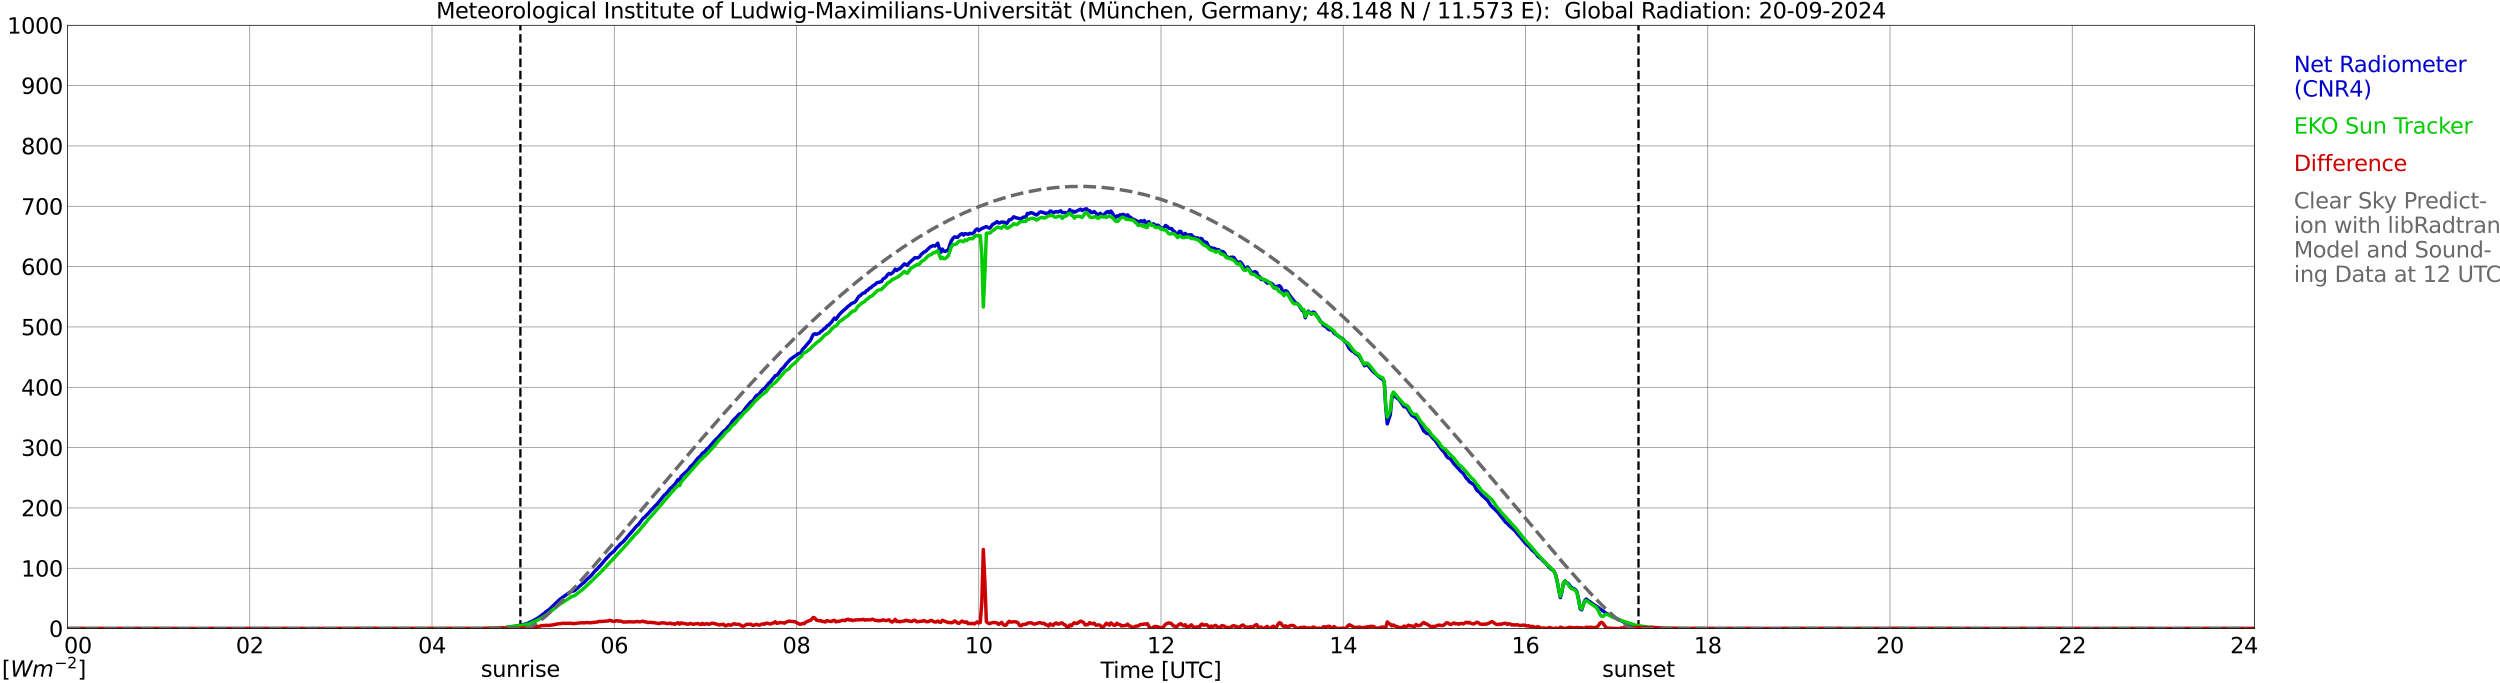 <?xml version="1.0" encoding="utf-8" standalone="no"?>
<!DOCTYPE svg PUBLIC "-//W3C//DTD SVG 1.1//EN"
  "http://www.w3.org/Graphics/SVG/1.1/DTD/svg11.dtd">
<svg xmlns:xlink="http://www.w3.org/1999/xlink" width="1085.4pt" height="296.64pt" viewBox="0 0 1085.4 296.64" xmlns="http://www.w3.org/2000/svg" version="1.1">
 <defs>
  <style type="text/css">*{stroke-linejoin: round; stroke-linecap: butt}</style>
 </defs>
 <g id="figure_1">
  <g id="patch_1">
   <path d="M 0 296.64 
L 1085.4 296.64 
L 1085.4 0 
L 0 0 
z
" style="fill: #ffffff"/>
  </g>
  <g id="axes_1">
   <g id="patch_2">
    <path d="M 29.306 272.909 
L 978.814 272.909 
L 978.814 10.976 
L 29.306 10.976 
z
" style="fill: #ffffff"/>
   </g>
   <g id="patch_3">
    <path d="M 978.814 272.909 
L 978.814 272.909 
L 978.814 10.976 
L 978.814 10.976 
z
" clip-path="url(#pe11fca57a2)" style="fill: #d3d3d3; opacity: 0.25; stroke: #d3d3d3; stroke-linejoin: miter"/>
   </g>
   <g id="matplotlib.axis_1">
    <g id="xtick_1">
     <g id="line2d_1">
      <path d="M 29.306 272.909 
L 29.306 10.976 
" clip-path="url(#pe11fca57a2)" style="fill: none; stroke: #808080; stroke-width: 0.3; stroke-linecap: square"/>
     </g>
     <g id="line2d_2"/>
     <g id="text_1">
      <!--    00 -->
      <g transform="translate(18.733 283.627) scale(0.095 -0.095)">
       <defs>
        <path id="DejaVuSans-20" transform="scale(0.016)"/>
        <path id="DejaVuSans-30" d="M 2034 4250 
Q 1547 4250 1301 3770 
Q 1056 3291 1056 2328 
Q 1056 1369 1301 889 
Q 1547 409 2034 409 
Q 2525 409 2770 889 
Q 3016 1369 3016 2328 
Q 3016 3291 2770 3770 
Q 2525 4250 2034 4250 
z
M 2034 4750 
Q 2819 4750 3233 4129 
Q 3647 3509 3647 2328 
Q 3647 1150 3233 529 
Q 2819 -91 2034 -91 
Q 1250 -91 836 529 
Q 422 1150 422 2328 
Q 422 3509 836 4129 
Q 1250 4750 2034 4750 
z
" transform="scale(0.016)"/>
       </defs>
       <use xlink:href="#DejaVuSans-20"/>
       <use xlink:href="#DejaVuSans-20" transform="translate(31.787 0)"/>
       <use xlink:href="#DejaVuSans-20" transform="translate(63.574 0)"/>
       <use xlink:href="#DejaVuSans-30" transform="translate(95.361 0)"/>
       <use xlink:href="#DejaVuSans-30" transform="translate(158.984 0)"/>
      </g>
     </g>
    </g>
    <g id="xtick_2">
     <g id="line2d_3">
      <path d="M 108.431 272.909 
L 108.431 10.976 
" clip-path="url(#pe11fca57a2)" style="fill: none; stroke: #808080; stroke-width: 0.3; stroke-linecap: square"/>
     </g>
     <g id="line2d_4"/>
     <g id="text_2">
      <!-- 02 -->
      <g transform="translate(102.387 283.627) scale(0.095 -0.095)">
       <defs>
        <path id="DejaVuSans-32" d="M 1228 531 
L 3431 531 
L 3431 0 
L 469 0 
L 469 531 
Q 828 903 1448 1529 
Q 2069 2156 2228 2338 
Q 2531 2678 2651 2914 
Q 2772 3150 2772 3378 
Q 2772 3750 2511 3984 
Q 2250 4219 1831 4219 
Q 1534 4219 1204 4116 
Q 875 4013 500 3803 
L 500 4441 
Q 881 4594 1212 4672 
Q 1544 4750 1819 4750 
Q 2544 4750 2975 4387 
Q 3406 4025 3406 3419 
Q 3406 3131 3298 2873 
Q 3191 2616 2906 2266 
Q 2828 2175 2409 1742 
Q 1991 1309 1228 531 
z
" transform="scale(0.016)"/>
       </defs>
       <use xlink:href="#DejaVuSans-30"/>
       <use xlink:href="#DejaVuSans-32" transform="translate(63.623 0)"/>
      </g>
     </g>
    </g>
    <g id="xtick_3">
     <g id="line2d_5">
      <path d="M 187.557 272.909 
L 187.557 10.976 
" clip-path="url(#pe11fca57a2)" style="fill: none; stroke: #808080; stroke-width: 0.3; stroke-linecap: square"/>
     </g>
     <g id="line2d_6"/>
     <g id="text_3">
      <!-- 04 -->
      <g transform="translate(181.513 283.627) scale(0.095 -0.095)">
       <defs>
        <path id="DejaVuSans-34" d="M 2419 4116 
L 825 1625 
L 2419 1625 
L 2419 4116 
z
M 2253 4666 
L 3047 4666 
L 3047 1625 
L 3713 1625 
L 3713 1100 
L 3047 1100 
L 3047 0 
L 2419 0 
L 2419 1100 
L 313 1100 
L 313 1709 
L 2253 4666 
z
" transform="scale(0.016)"/>
       </defs>
       <use xlink:href="#DejaVuSans-30"/>
       <use xlink:href="#DejaVuSans-34" transform="translate(63.623 0)"/>
      </g>
     </g>
    </g>
    <g id="xtick_4">
     <g id="line2d_7">
      <path d="M 266.683 272.909 
L 266.683 10.976 
" clip-path="url(#pe11fca57a2)" style="fill: none; stroke: #808080; stroke-width: 0.3; stroke-linecap: square"/>
     </g>
     <g id="line2d_8"/>
     <g id="text_4">
      <!-- 06 -->
      <g transform="translate(260.638 283.627) scale(0.095 -0.095)">
       <defs>
        <path id="DejaVuSans-36" d="M 2113 2584 
Q 1688 2584 1439 2293 
Q 1191 2003 1191 1497 
Q 1191 994 1439 701 
Q 1688 409 2113 409 
Q 2538 409 2786 701 
Q 3034 994 3034 1497 
Q 3034 2003 2786 2293 
Q 2538 2584 2113 2584 
z
M 3366 4563 
L 3366 3988 
Q 3128 4100 2886 4159 
Q 2644 4219 2406 4219 
Q 1781 4219 1451 3797 
Q 1122 3375 1075 2522 
Q 1259 2794 1537 2939 
Q 1816 3084 2150 3084 
Q 2853 3084 3261 2657 
Q 3669 2231 3669 1497 
Q 3669 778 3244 343 
Q 2819 -91 2113 -91 
Q 1303 -91 875 529 
Q 447 1150 447 2328 
Q 447 3434 972 4092 
Q 1497 4750 2381 4750 
Q 2619 4750 2861 4703 
Q 3103 4656 3366 4563 
z
" transform="scale(0.016)"/>
       </defs>
       <use xlink:href="#DejaVuSans-30"/>
       <use xlink:href="#DejaVuSans-36" transform="translate(63.623 0)"/>
      </g>
     </g>
    </g>
    <g id="xtick_5">
     <g id="line2d_9">
      <path d="M 345.808 272.909 
L 345.808 10.976 
" clip-path="url(#pe11fca57a2)" style="fill: none; stroke: #808080; stroke-width: 0.3; stroke-linecap: square"/>
     </g>
     <g id="line2d_10"/>
     <g id="text_5">
      <!-- 08 -->
      <g transform="translate(339.764 283.627) scale(0.095 -0.095)">
       <defs>
        <path id="DejaVuSans-38" d="M 2034 2216 
Q 1584 2216 1326 1975 
Q 1069 1734 1069 1313 
Q 1069 891 1326 650 
Q 1584 409 2034 409 
Q 2484 409 2743 651 
Q 3003 894 3003 1313 
Q 3003 1734 2745 1975 
Q 2488 2216 2034 2216 
z
M 1403 2484 
Q 997 2584 770 2862 
Q 544 3141 544 3541 
Q 544 4100 942 4425 
Q 1341 4750 2034 4750 
Q 2731 4750 3128 4425 
Q 3525 4100 3525 3541 
Q 3525 3141 3298 2862 
Q 3072 2584 2669 2484 
Q 3125 2378 3379 2068 
Q 3634 1759 3634 1313 
Q 3634 634 3220 271 
Q 2806 -91 2034 -91 
Q 1263 -91 848 271 
Q 434 634 434 1313 
Q 434 1759 690 2068 
Q 947 2378 1403 2484 
z
M 1172 3481 
Q 1172 3119 1398 2916 
Q 1625 2713 2034 2713 
Q 2441 2713 2670 2916 
Q 2900 3119 2900 3481 
Q 2900 3844 2670 4047 
Q 2441 4250 2034 4250 
Q 1625 4250 1398 4047 
Q 1172 3844 1172 3481 
z
" transform="scale(0.016)"/>
       </defs>
       <use xlink:href="#DejaVuSans-30"/>
       <use xlink:href="#DejaVuSans-38" transform="translate(63.623 0)"/>
      </g>
     </g>
    </g>
    <g id="xtick_6">
     <g id="line2d_11">
      <path d="M 424.934 272.909 
L 424.934 10.976 
" clip-path="url(#pe11fca57a2)" style="fill: none; stroke: #808080; stroke-width: 0.3; stroke-linecap: square"/>
     </g>
     <g id="line2d_12"/>
     <g id="text_6">
      <!-- 10 -->
      <g transform="translate(418.89 283.627) scale(0.095 -0.095)">
       <defs>
        <path id="DejaVuSans-31" d="M 794 531 
L 1825 531 
L 1825 4091 
L 703 3866 
L 703 4441 
L 1819 4666 
L 2450 4666 
L 2450 531 
L 3481 531 
L 3481 0 
L 794 0 
L 794 531 
z
" transform="scale(0.016)"/>
       </defs>
       <use xlink:href="#DejaVuSans-31"/>
       <use xlink:href="#DejaVuSans-30" transform="translate(63.623 0)"/>
      </g>
     </g>
    </g>
    <g id="xtick_7">
     <g id="line2d_13">
      <path d="M 504.06 272.909 
L 504.06 10.976 
" clip-path="url(#pe11fca57a2)" style="fill: none; stroke: #808080; stroke-width: 0.3; stroke-linecap: square"/>
     </g>
     <g id="line2d_14"/>
     <g id="text_7">
      <!-- 12 -->
      <g transform="translate(498.015 283.627) scale(0.095 -0.095)">
       <use xlink:href="#DejaVuSans-31"/>
       <use xlink:href="#DejaVuSans-32" transform="translate(63.623 0)"/>
      </g>
     </g>
    </g>
    <g id="xtick_8">
     <g id="line2d_15">
      <path d="M 583.185 272.909 
L 583.185 10.976 
" clip-path="url(#pe11fca57a2)" style="fill: none; stroke: #808080; stroke-width: 0.3; stroke-linecap: square"/>
     </g>
     <g id="line2d_16"/>
     <g id="text_8">
      <!-- 14 -->
      <g transform="translate(577.141 283.627) scale(0.095 -0.095)">
       <use xlink:href="#DejaVuSans-31"/>
       <use xlink:href="#DejaVuSans-34" transform="translate(63.623 0)"/>
      </g>
     </g>
    </g>
    <g id="xtick_9">
     <g id="line2d_17">
      <path d="M 662.311 272.909 
L 662.311 10.976 
" clip-path="url(#pe11fca57a2)" style="fill: none; stroke: #808080; stroke-width: 0.3; stroke-linecap: square"/>
     </g>
     <g id="line2d_18"/>
     <g id="text_9">
      <!-- 16 -->
      <g transform="translate(656.267 283.627) scale(0.095 -0.095)">
       <use xlink:href="#DejaVuSans-31"/>
       <use xlink:href="#DejaVuSans-36" transform="translate(63.623 0)"/>
      </g>
     </g>
    </g>
    <g id="xtick_10">
     <g id="line2d_19">
      <path d="M 741.437 272.909 
L 741.437 10.976 
" clip-path="url(#pe11fca57a2)" style="fill: none; stroke: #808080; stroke-width: 0.3; stroke-linecap: square"/>
     </g>
     <g id="line2d_20"/>
     <g id="text_10">
      <!-- 18 -->
      <g transform="translate(735.392 283.627) scale(0.095 -0.095)">
       <use xlink:href="#DejaVuSans-31"/>
       <use xlink:href="#DejaVuSans-38" transform="translate(63.623 0)"/>
      </g>
     </g>
    </g>
    <g id="xtick_11">
     <g id="line2d_21">
      <path d="M 820.562 272.909 
L 820.562 10.976 
" clip-path="url(#pe11fca57a2)" style="fill: none; stroke: #808080; stroke-width: 0.3; stroke-linecap: square"/>
     </g>
     <g id="line2d_22"/>
     <g id="text_11">
      <!-- 20 -->
      <g transform="translate(814.518 283.627) scale(0.095 -0.095)">
       <use xlink:href="#DejaVuSans-32"/>
       <use xlink:href="#DejaVuSans-30" transform="translate(63.623 0)"/>
      </g>
     </g>
    </g>
    <g id="xtick_12">
     <g id="line2d_23">
      <path d="M 899.688 272.909 
L 899.688 10.976 
" clip-path="url(#pe11fca57a2)" style="fill: none; stroke: #808080; stroke-width: 0.3; stroke-linecap: square"/>
     </g>
     <g id="line2d_24"/>
     <g id="text_12">
      <!-- 22 -->
      <g transform="translate(893.644 283.627) scale(0.095 -0.095)">
       <use xlink:href="#DejaVuSans-32"/>
       <use xlink:href="#DejaVuSans-32" transform="translate(63.623 0)"/>
      </g>
     </g>
    </g>
    <g id="xtick_13">
     <g id="line2d_25">
      <path d="M 978.814 272.909 
L 978.814 10.976 
" clip-path="url(#pe11fca57a2)" style="fill: none; stroke: #808080; stroke-width: 0.3; stroke-linecap: square"/>
     </g>
     <g id="line2d_26"/>
     <g id="text_13">
      <!-- 24    -->
      <g transform="translate(968.241 283.627) scale(0.095 -0.095)">
       <use xlink:href="#DejaVuSans-32"/>
       <use xlink:href="#DejaVuSans-34" transform="translate(63.623 0)"/>
       <use xlink:href="#DejaVuSans-20" transform="translate(127.246 0)"/>
       <use xlink:href="#DejaVuSans-20" transform="translate(159.033 0)"/>
       <use xlink:href="#DejaVuSans-20" transform="translate(190.82 0)"/>
      </g>
     </g>
    </g>
    <g id="text_14">
     <!-- Time [UTC] -->
     <g transform="translate(477.806 294.322) scale(0.095 -0.095)">
      <defs>
       <path id="DejaVuSans-54" d="M -19 4666 
L 3928 4666 
L 3928 4134 
L 2272 4134 
L 2272 0 
L 1638 0 
L 1638 4134 
L -19 4134 
L -19 4666 
z
" transform="scale(0.016)"/>
       <path id="DejaVuSans-69" d="M 603 3500 
L 1178 3500 
L 1178 0 
L 603 0 
L 603 3500 
z
M 603 4863 
L 1178 4863 
L 1178 4134 
L 603 4134 
L 603 4863 
z
" transform="scale(0.016)"/>
       <path id="DejaVuSans-6d" d="M 3328 2828 
Q 3544 3216 3844 3400 
Q 4144 3584 4550 3584 
Q 5097 3584 5394 3201 
Q 5691 2819 5691 2113 
L 5691 0 
L 5113 0 
L 5113 2094 
Q 5113 2597 4934 2840 
Q 4756 3084 4391 3084 
Q 3944 3084 3684 2787 
Q 3425 2491 3425 1978 
L 3425 0 
L 2847 0 
L 2847 2094 
Q 2847 2600 2669 2842 
Q 2491 3084 2119 3084 
Q 1678 3084 1418 2786 
Q 1159 2488 1159 1978 
L 1159 0 
L 581 0 
L 581 3500 
L 1159 3500 
L 1159 2956 
Q 1356 3278 1631 3431 
Q 1906 3584 2284 3584 
Q 2666 3584 2933 3390 
Q 3200 3197 3328 2828 
z
" transform="scale(0.016)"/>
       <path id="DejaVuSans-65" d="M 3597 1894 
L 3597 1613 
L 953 1613 
Q 991 1019 1311 708 
Q 1631 397 2203 397 
Q 2534 397 2845 478 
Q 3156 559 3463 722 
L 3463 178 
Q 3153 47 2828 -22 
Q 2503 -91 2169 -91 
Q 1331 -91 842 396 
Q 353 884 353 1716 
Q 353 2575 817 3079 
Q 1281 3584 2069 3584 
Q 2775 3584 3186 3129 
Q 3597 2675 3597 1894 
z
M 3022 2063 
Q 3016 2534 2758 2815 
Q 2500 3097 2075 3097 
Q 1594 3097 1305 2825 
Q 1016 2553 972 2059 
L 3022 2063 
z
" transform="scale(0.016)"/>
       <path id="DejaVuSans-5b" d="M 550 4863 
L 1875 4863 
L 1875 4416 
L 1125 4416 
L 1125 -397 
L 1875 -397 
L 1875 -844 
L 550 -844 
L 550 4863 
z
" transform="scale(0.016)"/>
       <path id="DejaVuSans-55" d="M 556 4666 
L 1191 4666 
L 1191 1831 
Q 1191 1081 1462 751 
Q 1734 422 2344 422 
Q 2950 422 3222 751 
Q 3494 1081 3494 1831 
L 3494 4666 
L 4128 4666 
L 4128 1753 
Q 4128 841 3676 375 
Q 3225 -91 2344 -91 
Q 1459 -91 1007 375 
Q 556 841 556 1753 
L 556 4666 
z
" transform="scale(0.016)"/>
       <path id="DejaVuSans-43" d="M 4122 4306 
L 4122 3641 
Q 3803 3938 3442 4084 
Q 3081 4231 2675 4231 
Q 1875 4231 1450 3742 
Q 1025 3253 1025 2328 
Q 1025 1406 1450 917 
Q 1875 428 2675 428 
Q 3081 428 3442 575 
Q 3803 722 4122 1019 
L 4122 359 
Q 3791 134 3420 21 
Q 3050 -91 2638 -91 
Q 1578 -91 968 557 
Q 359 1206 359 2328 
Q 359 3453 968 4101 
Q 1578 4750 2638 4750 
Q 3056 4750 3426 4639 
Q 3797 4528 4122 4306 
z
" transform="scale(0.016)"/>
       <path id="DejaVuSans-5d" d="M 1947 4863 
L 1947 -844 
L 622 -844 
L 622 -397 
L 1369 -397 
L 1369 4416 
L 622 4416 
L 622 4863 
L 1947 4863 
z
" transform="scale(0.016)"/>
      </defs>
      <use xlink:href="#DejaVuSans-54"/>
      <use xlink:href="#DejaVuSans-69" transform="translate(57.959 0)"/>
      <use xlink:href="#DejaVuSans-6d" transform="translate(85.742 0)"/>
      <use xlink:href="#DejaVuSans-65" transform="translate(183.154 0)"/>
      <use xlink:href="#DejaVuSans-20" transform="translate(244.678 0)"/>
      <use xlink:href="#DejaVuSans-5b" transform="translate(276.465 0)"/>
      <use xlink:href="#DejaVuSans-55" transform="translate(315.479 0)"/>
      <use xlink:href="#DejaVuSans-54" transform="translate(388.672 0)"/>
      <use xlink:href="#DejaVuSans-43" transform="translate(443.881 0)"/>
      <use xlink:href="#DejaVuSans-5d" transform="translate(513.705 0)"/>
     </g>
    </g>
   </g>
   <g id="matplotlib.axis_2">
    <g id="ytick_1">
     <g id="line2d_27">
      <path d="M 29.306 272.909 
L 978.814 272.909 
" clip-path="url(#pe11fca57a2)" style="fill: none; stroke: #808080; stroke-width: 0.3; stroke-linecap: square"/>
     </g>
     <g id="line2d_28"/>
     <g id="text_15">
      <!-- 0 -->
      <g transform="translate(21.261 276.518) scale(0.095 -0.095)">
       <use xlink:href="#DejaVuSans-30"/>
      </g>
     </g>
    </g>
    <g id="ytick_2">
     <g id="line2d_29">
      <path d="M 29.306 246.715 
L 978.814 246.715 
" clip-path="url(#pe11fca57a2)" style="fill: none; stroke: #808080; stroke-width: 0.3; stroke-linecap: square"/>
     </g>
     <g id="line2d_30"/>
     <g id="text_16">
      <!-- 100 -->
      <g transform="translate(9.173 250.325) scale(0.095 -0.095)">
       <use xlink:href="#DejaVuSans-31"/>
       <use xlink:href="#DejaVuSans-30" transform="translate(63.623 0)"/>
       <use xlink:href="#DejaVuSans-30" transform="translate(127.246 0)"/>
      </g>
     </g>
    </g>
    <g id="ytick_3">
     <g id="line2d_31">
      <path d="M 29.306 220.522 
L 978.814 220.522 
" clip-path="url(#pe11fca57a2)" style="fill: none; stroke: #808080; stroke-width: 0.3; stroke-linecap: square"/>
     </g>
     <g id="line2d_32"/>
     <g id="text_17">
      <!-- 200 -->
      <g transform="translate(9.173 224.131) scale(0.095 -0.095)">
       <use xlink:href="#DejaVuSans-32"/>
       <use xlink:href="#DejaVuSans-30" transform="translate(63.623 0)"/>
       <use xlink:href="#DejaVuSans-30" transform="translate(127.246 0)"/>
      </g>
     </g>
    </g>
    <g id="ytick_4">
     <g id="line2d_33">
      <path d="M 29.306 194.329 
L 978.814 194.329 
" clip-path="url(#pe11fca57a2)" style="fill: none; stroke: #808080; stroke-width: 0.3; stroke-linecap: square"/>
     </g>
     <g id="line2d_34"/>
     <g id="text_18">
      <!-- 300 -->
      <g transform="translate(9.173 197.938) scale(0.095 -0.095)">
       <defs>
        <path id="DejaVuSans-33" d="M 2597 2516 
Q 3050 2419 3304 2112 
Q 3559 1806 3559 1356 
Q 3559 666 3084 287 
Q 2609 -91 1734 -91 
Q 1441 -91 1130 -33 
Q 819 25 488 141 
L 488 750 
Q 750 597 1062 519 
Q 1375 441 1716 441 
Q 2309 441 2620 675 
Q 2931 909 2931 1356 
Q 2931 1769 2642 2001 
Q 2353 2234 1838 2234 
L 1294 2234 
L 1294 2753 
L 1863 2753 
Q 2328 2753 2575 2939 
Q 2822 3125 2822 3475 
Q 2822 3834 2567 4026 
Q 2313 4219 1838 4219 
Q 1578 4219 1281 4162 
Q 984 4106 628 3988 
L 628 4550 
Q 988 4650 1302 4700 
Q 1616 4750 1894 4750 
Q 2613 4750 3031 4423 
Q 3450 4097 3450 3541 
Q 3450 3153 3228 2886 
Q 3006 2619 2597 2516 
z
" transform="scale(0.016)"/>
       </defs>
       <use xlink:href="#DejaVuSans-33"/>
       <use xlink:href="#DejaVuSans-30" transform="translate(63.623 0)"/>
       <use xlink:href="#DejaVuSans-30" transform="translate(127.246 0)"/>
      </g>
     </g>
    </g>
    <g id="ytick_5">
     <g id="line2d_35">
      <path d="M 29.306 168.136 
L 978.814 168.136 
" clip-path="url(#pe11fca57a2)" style="fill: none; stroke: #808080; stroke-width: 0.3; stroke-linecap: square"/>
     </g>
     <g id="line2d_36"/>
     <g id="text_19">
      <!-- 400 -->
      <g transform="translate(9.173 171.745) scale(0.095 -0.095)">
       <use xlink:href="#DejaVuSans-34"/>
       <use xlink:href="#DejaVuSans-30" transform="translate(63.623 0)"/>
       <use xlink:href="#DejaVuSans-30" transform="translate(127.246 0)"/>
      </g>
     </g>
    </g>
    <g id="ytick_6">
     <g id="line2d_37">
      <path d="M 29.306 141.942 
L 978.814 141.942 
" clip-path="url(#pe11fca57a2)" style="fill: none; stroke: #808080; stroke-width: 0.3; stroke-linecap: square"/>
     </g>
     <g id="line2d_38"/>
     <g id="text_20">
      <!-- 500 -->
      <g transform="translate(9.173 145.551) scale(0.095 -0.095)">
       <defs>
        <path id="DejaVuSans-35" d="M 691 4666 
L 3169 4666 
L 3169 4134 
L 1269 4134 
L 1269 2991 
Q 1406 3038 1543 3061 
Q 1681 3084 1819 3084 
Q 2600 3084 3056 2656 
Q 3513 2228 3513 1497 
Q 3513 744 3044 326 
Q 2575 -91 1722 -91 
Q 1428 -91 1123 -41 
Q 819 9 494 109 
L 494 744 
Q 775 591 1075 516 
Q 1375 441 1709 441 
Q 2250 441 2565 725 
Q 2881 1009 2881 1497 
Q 2881 1984 2565 2268 
Q 2250 2553 1709 2553 
Q 1456 2553 1204 2497 
Q 953 2441 691 2322 
L 691 4666 
z
" transform="scale(0.016)"/>
       </defs>
       <use xlink:href="#DejaVuSans-35"/>
       <use xlink:href="#DejaVuSans-30" transform="translate(63.623 0)"/>
       <use xlink:href="#DejaVuSans-30" transform="translate(127.246 0)"/>
      </g>
     </g>
    </g>
    <g id="ytick_7">
     <g id="line2d_39">
      <path d="M 29.306 115.749 
L 978.814 115.749 
" clip-path="url(#pe11fca57a2)" style="fill: none; stroke: #808080; stroke-width: 0.3; stroke-linecap: square"/>
     </g>
     <g id="line2d_40"/>
     <g id="text_21">
      <!-- 600 -->
      <g transform="translate(9.173 119.358) scale(0.095 -0.095)">
       <use xlink:href="#DejaVuSans-36"/>
       <use xlink:href="#DejaVuSans-30" transform="translate(63.623 0)"/>
       <use xlink:href="#DejaVuSans-30" transform="translate(127.246 0)"/>
      </g>
     </g>
    </g>
    <g id="ytick_8">
     <g id="line2d_41">
      <path d="M 29.306 89.556 
L 978.814 89.556 
" clip-path="url(#pe11fca57a2)" style="fill: none; stroke: #808080; stroke-width: 0.3; stroke-linecap: square"/>
     </g>
     <g id="line2d_42"/>
     <g id="text_22">
      <!-- 700 -->
      <g transform="translate(9.173 93.165) scale(0.095 -0.095)">
       <defs>
        <path id="DejaVuSans-37" d="M 525 4666 
L 3525 4666 
L 3525 4397 
L 1831 0 
L 1172 0 
L 2766 4134 
L 525 4134 
L 525 4666 
z
" transform="scale(0.016)"/>
       </defs>
       <use xlink:href="#DejaVuSans-37"/>
       <use xlink:href="#DejaVuSans-30" transform="translate(63.623 0)"/>
       <use xlink:href="#DejaVuSans-30" transform="translate(127.246 0)"/>
      </g>
     </g>
    </g>
    <g id="ytick_9">
     <g id="line2d_43">
      <path d="M 29.306 63.362 
L 978.814 63.362 
" clip-path="url(#pe11fca57a2)" style="fill: none; stroke: #808080; stroke-width: 0.3; stroke-linecap: square"/>
     </g>
     <g id="line2d_44"/>
     <g id="text_23">
      <!-- 800 -->
      <g transform="translate(9.173 66.972) scale(0.095 -0.095)">
       <use xlink:href="#DejaVuSans-38"/>
       <use xlink:href="#DejaVuSans-30" transform="translate(63.623 0)"/>
       <use xlink:href="#DejaVuSans-30" transform="translate(127.246 0)"/>
      </g>
     </g>
    </g>
    <g id="ytick_10">
     <g id="line2d_45">
      <path d="M 29.306 37.169 
L 978.814 37.169 
" clip-path="url(#pe11fca57a2)" style="fill: none; stroke: #808080; stroke-width: 0.3; stroke-linecap: square"/>
     </g>
     <g id="line2d_46"/>
     <g id="text_24">
      <!-- 900 -->
      <g transform="translate(9.173 40.778) scale(0.095 -0.095)">
       <defs>
        <path id="DejaVuSans-39" d="M 703 97 
L 703 672 
Q 941 559 1184 500 
Q 1428 441 1663 441 
Q 2288 441 2617 861 
Q 2947 1281 2994 2138 
Q 2813 1869 2534 1725 
Q 2256 1581 1919 1581 
Q 1219 1581 811 2004 
Q 403 2428 403 3163 
Q 403 3881 828 4315 
Q 1253 4750 1959 4750 
Q 2769 4750 3195 4129 
Q 3622 3509 3622 2328 
Q 3622 1225 3098 567 
Q 2575 -91 1691 -91 
Q 1453 -91 1209 -44 
Q 966 3 703 97 
z
M 1959 2075 
Q 2384 2075 2632 2365 
Q 2881 2656 2881 3163 
Q 2881 3666 2632 3958 
Q 2384 4250 1959 4250 
Q 1534 4250 1286 3958 
Q 1038 3666 1038 3163 
Q 1038 2656 1286 2365 
Q 1534 2075 1959 2075 
z
" transform="scale(0.016)"/>
       </defs>
       <use xlink:href="#DejaVuSans-39"/>
       <use xlink:href="#DejaVuSans-30" transform="translate(63.623 0)"/>
       <use xlink:href="#DejaVuSans-30" transform="translate(127.246 0)"/>
      </g>
     </g>
    </g>
    <g id="ytick_11">
     <g id="line2d_47">
      <path d="M 29.306 10.976 
L 978.814 10.976 
" clip-path="url(#pe11fca57a2)" style="fill: none; stroke: #808080; stroke-width: 0.3; stroke-linecap: square"/>
     </g>
     <g id="line2d_48"/>
     <g id="text_25">
      <!-- 1000 -->
      <g transform="translate(3.128 14.585) scale(0.095 -0.095)">
       <use xlink:href="#DejaVuSans-31"/>
       <use xlink:href="#DejaVuSans-30" transform="translate(63.623 0)"/>
       <use xlink:href="#DejaVuSans-30" transform="translate(127.246 0)"/>
       <use xlink:href="#DejaVuSans-30" transform="translate(190.869 0)"/>
      </g>
     </g>
    </g>
   </g>
   <g id="line2d_49">
    <path d="M 225.933 272.909 
L 225.933 10.976 
" clip-path="url(#pe11fca57a2)" style="fill: none; stroke-dasharray: 3.7,1.6; stroke-dashoffset: 0; stroke: #000000"/>
   </g>
   <g id="line2d_50">
    <path d="M 711.369 272.909 
L 711.369 10.976 
" clip-path="url(#pe11fca57a2)" style="fill: none; stroke-dasharray: 3.7,1.6; stroke-dashoffset: 0; stroke: #000000"/>
   </g>
   <g id="line2d_51">
    <path d="M 29.306 272.909 
L 218.548 272.909 
L 219.207 272.532 
L 221.845 272.068 
L 223.164 271.987 
L 228.439 270.892 
L 229.098 270.648 
L 229.757 270.263 
L 231.076 269.716 
L 232.395 268.967 
L 233.714 268.218 
L 235.692 266.698 
L 236.351 266.253 
L 237.011 265.624 
L 238.329 264.734 
L 242.945 260.318 
L 244.264 259.325 
L 247.561 256.996 
L 248.22 256.732 
L 248.88 256.651 
L 249.539 256.347 
L 252.836 253.429 
L 253.495 252.923 
L 254.814 251.587 
L 256.792 249.764 
L 258.111 248.143 
L 259.43 246.867 
L 260.089 246.034 
L 260.748 245.427 
L 262.726 243.059 
L 264.045 241.618 
L 264.705 240.83 
L 266.023 239.735 
L 266.683 239.169 
L 268.002 237.506 
L 268.661 237 
L 269.32 236.212 
L 270.639 235.096 
L 276.573 228.189 
L 277.233 227.702 
L 279.211 225.009 
L 279.87 224.603 
L 280.53 223.794 
L 281.189 223.204 
L 282.508 221.685 
L 283.167 221.077 
L 284.486 219.558 
L 285.145 219.011 
L 288.442 214.919 
L 289.102 214.435 
L 290.42 212.895 
L 291.08 211.983 
L 291.739 211.577 
L 292.399 210.768 
L 293.058 210.178 
L 294.377 208.175 
L 295.036 208.963 
L 295.696 206.857 
L 298.333 204.426 
L 298.992 203.758 
L 299.652 202.685 
L 300.971 201.49 
L 302.289 199.827 
L 302.949 198.957 
L 304.267 197.823 
L 304.927 196.77 
L 305.586 196.464 
L 306.246 195.838 
L 306.905 194.944 
L 307.564 194.46 
L 310.202 191.4 
L 312.18 189.436 
L 314.158 187.168 
L 314.818 186.801 
L 315.477 186.112 
L 316.136 185.242 
L 316.796 184.716 
L 318.114 182.689 
L 320.093 180.724 
L 320.752 179.894 
L 322.071 179.286 
L 322.73 178.516 
L 324.049 176.654 
L 326.027 174.425 
L 326.686 174.079 
L 327.346 173.29 
L 328.005 172.196 
L 328.665 171.528 
L 329.324 171.386 
L 330.643 169.663 
L 331.302 168.995 
L 331.961 168.652 
L 333.94 166.161 
L 334.599 165.713 
L 335.258 164.681 
L 335.918 164.052 
L 336.577 163.101 
L 337.236 162.96 
L 337.896 162.229 
L 339.215 160.346 
L 339.874 159.84 
L 340.533 159.109 
L 341.193 158.159 
L 343.171 156.011 
L 345.149 154.591 
L 345.808 154.206 
L 346.468 153.598 
L 347.127 153.438 
L 347.787 153.012 
L 348.446 151.634 
L 349.105 151.026 
L 351.083 148.697 
L 351.743 147.967 
L 353.062 145.253 
L 353.721 144.91 
L 354.38 145.172 
L 355.699 144.645 
L 356.359 143.936 
L 357.018 143.532 
L 357.677 142.801 
L 358.337 142.518 
L 358.996 141.505 
L 359.655 141.243 
L 360.974 139.904 
L 362.293 138.081 
L 362.952 138.608 
L 364.271 136.725 
L 365.59 135.347 
L 367.568 133.626 
L 368.227 132.958 
L 368.887 132.531 
L 369.546 131.902 
L 370.206 131.538 
L 370.865 131.358 
L 371.524 130.75 
L 372.843 128.702 
L 373.502 128.358 
L 374.162 127.67 
L 374.821 127.203 
L 375.481 127.143 
L 376.14 126.19 
L 376.799 125.967 
L 377.459 125.179 
L 378.118 124.914 
L 378.777 124.246 
L 380.096 123.374 
L 380.756 122.706 
L 381.415 122.606 
L 382.734 122.221 
L 383.393 121.066 
L 384.053 120.762 
L 384.712 120.194 
L 385.371 119.243 
L 386.031 118.717 
L 386.69 119.02 
L 387.349 118.554 
L 388.009 117.865 
L 388.668 116.831 
L 389.328 117.438 
L 389.987 116.894 
L 390.646 116.689 
L 392.624 114.562 
L 393.284 114.827 
L 393.943 115.212 
L 394.603 114.238 
L 397.24 111.849 
L 397.899 111.969 
L 398.559 111.888 
L 399.218 111.485 
L 399.878 110.552 
L 401.196 109.418 
L 401.856 109.132 
L 403.834 107.21 
L 405.153 106.602 
L 405.812 106.864 
L 406.471 106.338 
L 407.131 105.568 
L 407.79 107.857 
L 408.45 109.58 
L 409.109 108.121 
L 409.768 109.051 
L 410.428 109.132 
L 411.746 108.425 
L 412.406 106.196 
L 413.065 104.494 
L 413.725 103.483 
L 414.384 102.854 
L 415.703 103.056 
L 417.022 101.741 
L 417.681 101.455 
L 418.34 102.084 
L 419 101.416 
L 420.318 101.72 
L 420.978 101.314 
L 421.637 101.497 
L 422.297 101.335 
L 422.956 100.829 
L 423.615 99.795 
L 424.275 99.41 
L 424.934 100.098 
L 426.253 99.229 
L 428.231 98.378 
L 429.55 99.085 
L 430.209 98.498 
L 430.869 97.505 
L 432.187 96.777 
L 432.847 96.23 
L 433.506 96.795 
L 434.165 96.756 
L 434.825 96.371 
L 436.144 96.513 
L 436.803 97.304 
L 437.462 96.594 
L 438.122 95.46 
L 438.781 95.399 
L 439.44 94.912 
L 440.1 94.124 
L 441.419 94.65 
L 442.078 94.731 
L 442.737 94.954 
L 443.397 94.954 
L 444.056 94.407 
L 444.716 94.205 
L 445.375 94.265 
L 446.034 92.665 
L 446.694 92.806 
L 447.353 92.379 
L 448.012 92.379 
L 449.991 93.354 
L 450.65 92.866 
L 451.309 92.138 
L 451.969 91.997 
L 453.287 92.34 
L 453.947 92.746 
L 454.606 92.502 
L 455.266 92.623 
L 455.925 91.63 
L 456.584 91.793 
L 457.244 92.361 
L 458.563 91.853 
L 459.222 92.057 
L 460.541 91.531 
L 461.2 92.319 
L 462.519 92.259 
L 463.178 92.866 
L 463.838 92.075 
L 464.497 91.022 
L 465.156 92.28 
L 465.816 91.63 
L 466.475 92.138 
L 469.113 90.821 
L 469.772 91.407 
L 470.431 91.004 
L 471.75 90.637 
L 472.409 91.468 
L 473.069 91.449 
L 473.728 92.319 
L 474.388 92.259 
L 475.047 91.834 
L 476.366 93.089 
L 477.025 93.131 
L 477.685 92.584 
L 478.344 93.372 
L 479.003 93.453 
L 480.322 92.157 
L 480.981 91.834 
L 481.641 92.421 
L 482.3 91.651 
L 482.96 92.523 
L 483.619 93.799 
L 484.278 94.548 
L 484.938 93.697 
L 485.597 94.061 
L 486.256 93.272 
L 486.916 93.333 
L 487.575 93.05 
L 488.235 93.354 
L 488.894 93.859 
L 489.553 93.272 
L 490.213 94.142 
L 490.872 94.346 
L 491.532 95.054 
L 492.191 95.216 
L 493.51 95.884 
L 494.169 96.735 
L 494.828 96.067 
L 495.488 95.845 
L 496.147 96.392 
L 496.807 95.724 
L 497.466 96.795 
L 498.125 96.615 
L 498.785 96.209 
L 499.444 97.262 
L 500.103 97.749 
L 500.763 97.162 
L 502.082 98.032 
L 502.741 97.749 
L 504.06 99.106 
L 504.719 99.085 
L 505.379 98.781 
L 506.038 97.89 
L 506.697 98.275 
L 507.357 98.985 
L 508.016 99.247 
L 508.675 99.229 
L 509.335 100.219 
L 509.994 100.565 
L 510.654 101.618 
L 511.313 101.942 
L 511.972 100.483 
L 512.632 100.463 
L 513.291 101.515 
L 513.95 102.003 
L 514.61 101.335 
L 515.269 102.367 
L 515.929 102.003 
L 517.247 101.942 
L 517.907 102.731 
L 519.226 103.359 
L 519.885 103.239 
L 520.544 104.373 
L 521.204 103.501 
L 521.863 103.724 
L 522.522 104.879 
L 523.841 105.224 
L 525.16 107.694 
L 525.819 107.493 
L 526.479 107.899 
L 527.138 107.776 
L 528.457 108.486 
L 529.116 108.365 
L 529.776 109.436 
L 530.435 109.114 
L 531.094 109.316 
L 531.754 109.984 
L 532.413 111.644 
L 533.073 111.566 
L 533.732 112.011 
L 534.391 111.726 
L 535.051 111.644 
L 535.71 111.768 
L 536.369 112.841 
L 537.688 114.442 
L 538.348 113.651 
L 539.007 114.219 
L 540.326 116.364 
L 540.985 116.894 
L 541.644 115.901 
L 542.963 117.724 
L 543.623 118.777 
L 544.282 118.127 
L 544.941 117.947 
L 545.601 118.311 
L 546.26 119.77 
L 546.919 120.173 
L 547.579 121.37 
L 548.898 121.388 
L 549.557 122.3 
L 550.216 122.949 
L 550.876 122.585 
L 551.535 122.766 
L 552.195 123.133 
L 552.854 123.759 
L 553.513 125.118 
L 554.173 124.367 
L 555.491 124.063 
L 556.151 124.733 
L 556.81 126.271 
L 557.47 127.486 
L 558.129 126.19 
L 558.788 126.475 
L 560.107 128.479 
L 562.085 130.972 
L 562.745 131.64 
L 563.404 131.902 
L 564.063 132.693 
L 565.382 134.881 
L 566.042 134.962 
L 566.701 137.961 
L 567.36 136.117 
L 568.02 135.064 
L 569.338 136.36 
L 569.998 135.488 
L 570.657 135.63 
L 572.635 138.346 
L 573.295 139.582 
L 573.954 140.109 
L 574.613 141.303 
L 575.273 141.607 
L 575.932 142.112 
L 576.592 142.843 
L 577.251 143.228 
L 577.91 143.165 
L 578.57 143.632 
L 579.229 144.666 
L 581.867 146.51 
L 582.526 146.833 
L 583.185 147.341 
L 583.845 148.231 
L 584.504 148.899 
L 585.823 151.351 
L 587.142 152.506 
L 587.801 152.789 
L 588.46 153.538 
L 589.12 153.842 
L 589.779 154.287 
L 590.439 155.241 
L 592.417 158.805 
L 593.076 158.177 
L 593.736 158.544 
L 594.395 159.191 
L 595.714 160.932 
L 599.011 163.89 
L 600.329 164.762 
L 600.989 166.037 
L 601.648 176.937 
L 602.307 184.027 
L 603.626 179.996 
L 604.286 172.863 
L 604.945 171.792 
L 605.604 172.015 
L 607.582 173.696 
L 609.561 176.633 
L 610.22 176.591 
L 610.879 177.12 
L 612.198 179.226 
L 612.858 180.219 
L 613.517 180.724 
L 614.176 180.784 
L 614.836 181.696 
L 615.495 182.081 
L 616.814 184.493 
L 618.133 187.086 
L 619.451 188.221 
L 620.111 188.221 
L 620.77 188.624 
L 622.089 190.287 
L 623.408 191.623 
L 624.067 192.736 
L 624.726 193.548 
L 626.045 195.371 
L 626.705 196.018 
L 627.364 196.87 
L 628.023 198.046 
L 628.683 198.774 
L 629.342 198.976 
L 630.001 199.565 
L 631.32 201.469 
L 631.98 202.056 
L 632.639 202.928 
L 633.298 203.536 
L 633.958 204.405 
L 635.276 205.479 
L 636.595 207.606 
L 637.255 208.154 
L 637.914 209.125 
L 639.233 209.977 
L 639.892 210.443 
L 641.211 212.834 
L 642.53 213.927 
L 643.189 214.859 
L 645.827 217.23 
L 647.145 219.315 
L 648.464 220.632 
L 649.783 221.908 
L 650.442 222.597 
L 653.739 226.832 
L 654.399 227.196 
L 655.058 228.048 
L 655.717 228.694 
L 656.377 229.161 
L 657.036 229.892 
L 657.695 230.376 
L 659.014 232.1 
L 659.674 232.726 
L 662.311 235.906 
L 664.289 237.71 
L 664.949 238.601 
L 666.927 240.385 
L 667.586 241.477 
L 669.564 242.996 
L 670.224 243.766 
L 670.883 244.314 
L 672.861 246.582 
L 674.18 247.575 
L 674.839 248.224 
L 675.499 249.864 
L 676.158 252.803 
L 676.817 256.59 
L 677.477 259.445 
L 678.136 256.915 
L 678.796 253.125 
L 679.455 252.234 
L 680.114 253.167 
L 680.774 253.248 
L 682.092 254.909 
L 682.752 255.396 
L 683.411 255.598 
L 684.071 256.064 
L 684.73 257.219 
L 685.389 260.378 
L 686.049 264.349 
L 686.708 264.755 
L 688.027 260.784 
L 688.686 260.074 
L 689.346 260.661 
L 690.664 261.512 
L 691.983 262.526 
L 693.302 263.317 
L 697.258 266.232 
L 698.577 266.861 
L 699.896 267.733 
L 701.215 268.259 
L 705.171 270.122 
L 709.127 271.683 
L 712.424 272.351 
L 716.38 272.757 
L 717.04 272.909 
L 978.154 272.909 
L 978.154 272.909 
" clip-path="url(#pe11fca57a2)" style="fill: none; stroke: #0000cc; stroke-width: 1.5; stroke-linecap: square"/>
   </g>
   <g id="line2d_52">
    <path d="M 28.646 272.947 
L 32.603 272.91 
L 79.419 272.914 
L 84.694 272.944 
L 88.65 272.933 
L 93.925 272.896 
L 122.278 272.915 
L 124.916 272.914 
L 128.872 272.943 
L 133.488 272.93 
L 136.125 272.885 
L 140.082 272.949 
L 143.379 272.924 
L 147.994 272.896 
L 209.976 272.868 
L 213.273 272.766 
L 218.548 272.576 
L 228.439 271.201 
L 229.757 270.832 
L 231.736 270.012 
L 233.054 269.446 
L 236.351 267.585 
L 237.67 266.629 
L 242.945 262.388 
L 245.583 260.723 
L 248.22 259.004 
L 249.539 258.554 
L 252.836 256.019 
L 254.155 254.807 
L 256.792 252.334 
L 259.43 249.729 
L 260.748 248.507 
L 262.726 246.387 
L 270.639 237.926 
L 275.914 231.909 
L 277.233 230.656 
L 278.552 228.98 
L 280.53 226.701 
L 281.189 225.792 
L 283.167 223.642 
L 291.739 213.581 
L 292.399 212.932 
L 293.058 212.025 
L 293.717 211.455 
L 294.377 210.717 
L 295.036 210.872 
L 295.696 209.318 
L 304.267 199.574 
L 304.927 199.052 
L 305.586 198.277 
L 306.246 197.813 
L 310.202 193.597 
L 312.18 191.014 
L 314.158 189.059 
L 314.818 187.997 
L 315.477 187.414 
L 316.136 186.988 
L 316.796 186.267 
L 317.455 185.253 
L 318.114 184.585 
L 318.774 184.212 
L 320.752 181.793 
L 321.411 181.2 
L 323.39 178.844 
L 324.049 178.476 
L 326.027 176.336 
L 328.005 173.995 
L 330.643 171.569 
L 332.621 170.113 
L 333.94 168.24 
L 334.599 167.703 
L 335.918 166.5 
L 336.577 166.096 
L 337.896 164.608 
L 338.555 163.895 
L 339.215 162.985 
L 339.874 162.395 
L 340.533 161.448 
L 341.852 160.47 
L 342.512 160.143 
L 343.171 159.174 
L 344.49 158.055 
L 345.149 157.56 
L 347.127 155.346 
L 347.787 154.945 
L 348.446 153.884 
L 349.105 153.12 
L 349.765 152.938 
L 351.743 151.457 
L 353.062 150.076 
L 353.721 149.557 
L 355.04 148.327 
L 355.699 147.997 
L 356.359 147.411 
L 357.677 145.896 
L 358.337 145.364 
L 359.655 144.507 
L 360.315 143.846 
L 360.974 142.97 
L 361.634 142.404 
L 362.293 141.671 
L 362.952 141.522 
L 363.612 140.741 
L 364.271 139.786 
L 366.249 138.457 
L 366.909 137.793 
L 367.568 137.499 
L 368.227 137.032 
L 368.887 136.193 
L 369.546 135.705 
L 370.206 134.999 
L 370.865 135.043 
L 371.524 134.493 
L 372.184 133.36 
L 372.843 132.658 
L 373.502 132.205 
L 374.162 131.521 
L 374.821 131.236 
L 375.481 130.814 
L 376.14 130.004 
L 376.799 129.757 
L 377.459 128.917 
L 378.118 128.713 
L 378.777 128.345 
L 380.756 126.267 
L 381.415 125.956 
L 382.734 125.691 
L 383.393 124.904 
L 384.712 123.669 
L 385.371 122.896 
L 386.69 122.125 
L 387.349 121.379 
L 388.009 121.176 
L 389.987 120.088 
L 391.306 119.088 
L 392.624 117.802 
L 393.284 118.458 
L 393.943 118.609 
L 395.262 116.728 
L 396.581 115.814 
L 397.24 115.457 
L 397.899 114.964 
L 398.559 114.856 
L 399.218 114.605 
L 399.878 113.756 
L 400.537 113.239 
L 401.196 112.911 
L 403.175 110.953 
L 404.493 110.388 
L 405.153 109.718 
L 405.812 109.734 
L 406.471 109.213 
L 407.131 108.838 
L 408.45 112.256 
L 409.109 111.728 
L 409.768 112.351 
L 410.428 112.241 
L 411.746 111.015 
L 413.065 107.031 
L 413.725 106.162 
L 414.384 106.174 
L 415.043 105.999 
L 415.703 105.447 
L 416.362 104.729 
L 417.022 104.569 
L 418.34 104.943 
L 419 104.156 
L 419.659 104.486 
L 420.318 103.852 
L 420.978 103.564 
L 422.297 103.646 
L 422.956 102.824 
L 423.615 102.261 
L 424.275 102.312 
L 424.934 102.503 
L 425.593 102.335 
L 426.253 110.504 
L 426.912 133.276 
L 427.572 119.721 
L 428.231 101.38 
L 428.89 101.124 
L 429.55 101.226 
L 430.209 100.874 
L 430.869 100.134 
L 431.528 99.827 
L 432.847 98.718 
L 433.506 98.623 
L 434.165 98.924 
L 434.825 99.057 
L 435.484 98.287 
L 436.144 97.895 
L 436.803 98.827 
L 437.462 99.095 
L 438.781 98.196 
L 439.44 97.856 
L 440.1 97.12 
L 441.419 97.502 
L 442.078 97.079 
L 442.737 96.254 
L 445.375 96.108 
L 446.034 94.994 
L 446.694 95.248 
L 447.353 94.924 
L 448.012 94.77 
L 448.672 94.774 
L 449.331 95.094 
L 449.991 95.557 
L 450.65 95.245 
L 451.309 94.731 
L 451.969 94.47 
L 452.628 94.352 
L 453.287 94.679 
L 453.947 94.443 
L 455.266 93.718 
L 455.925 93.692 
L 456.584 93.425 
L 457.244 93.744 
L 457.903 94.26 
L 458.563 94.298 
L 459.222 93.993 
L 459.881 93.826 
L 460.541 93.937 
L 461.2 94.796 
L 461.859 94.097 
L 463.178 93.609 
L 463.838 92.781 
L 464.497 92.601 
L 465.156 93.479 
L 465.816 93.678 
L 466.475 94.703 
L 467.134 94.006 
L 467.794 93.867 
L 468.453 93.891 
L 469.113 94.06 
L 469.772 94.405 
L 470.431 93.69 
L 471.091 92.399 
L 471.75 92.313 
L 473.069 94.053 
L 473.728 94.501 
L 475.047 94.197 
L 475.706 93.993 
L 476.366 94.624 
L 477.025 94.741 
L 477.685 94.003 
L 478.344 93.926 
L 479.003 94.262 
L 479.663 94.138 
L 480.322 94.464 
L 480.981 93.875 
L 481.641 93.916 
L 482.96 94.41 
L 484.278 96.025 
L 484.938 96.047 
L 485.597 95.905 
L 486.256 94.99 
L 486.916 94.466 
L 487.575 94.318 
L 488.235 94.627 
L 488.894 95.277 
L 489.553 95.24 
L 491.532 95.555 
L 492.191 95.725 
L 492.85 96.549 
L 493.51 96.974 
L 494.169 97.906 
L 494.828 97.713 
L 495.488 97.674 
L 496.147 98.233 
L 496.807 97.742 
L 497.466 98.717 
L 498.125 98.783 
L 498.785 97.177 
L 499.444 97.154 
L 500.103 97.849 
L 500.763 97.803 
L 501.422 98.623 
L 502.082 98.824 
L 502.741 98.57 
L 503.4 98.884 
L 504.06 99.577 
L 504.719 99.362 
L 505.379 99.877 
L 506.038 99.757 
L 507.357 101.398 
L 508.016 101.631 
L 508.675 101.351 
L 509.335 101.429 
L 509.994 101.665 
L 511.313 103.17 
L 511.972 102.338 
L 512.632 102.605 
L 513.291 103.092 
L 513.95 103.191 
L 515.269 102.85 
L 515.929 102.876 
L 516.588 103.059 
L 517.247 103.593 
L 517.907 103.539 
L 519.226 103.877 
L 519.885 104.081 
L 520.544 104.411 
L 522.522 106.355 
L 523.841 106.926 
L 524.501 107.452 
L 525.16 108.243 
L 525.819 108.603 
L 527.138 108.914 
L 527.797 109.489 
L 529.116 108.968 
L 529.776 109.966 
L 530.435 110.401 
L 531.094 110.428 
L 531.754 110.994 
L 532.413 111.836 
L 533.732 112.244 
L 534.391 112.344 
L 535.051 112.783 
L 535.71 113.029 
L 537.029 114.537 
L 537.688 114.615 
L 538.348 114.395 
L 539.666 116.841 
L 540.326 117.41 
L 540.985 117.324 
L 541.644 116.597 
L 542.304 117.202 
L 542.963 118.603 
L 543.623 119.167 
L 544.282 119.041 
L 544.941 119.426 
L 545.601 120.021 
L 546.919 120.74 
L 547.579 120.697 
L 548.238 121.153 
L 550.216 121.995 
L 550.876 122.553 
L 551.535 122.903 
L 552.854 124.811 
L 554.173 125.003 
L 554.832 126.046 
L 555.491 126.659 
L 556.151 126.998 
L 556.81 127.522 
L 557.47 128.395 
L 558.129 127.387 
L 558.788 127.291 
L 560.766 130.69 
L 561.426 131.568 
L 562.085 131.982 
L 562.745 131.787 
L 563.404 132.06 
L 564.063 132.507 
L 564.723 133.289 
L 565.382 134.409 
L 566.042 134.348 
L 566.701 137.407 
L 567.36 136.084 
L 568.02 135.409 
L 568.679 136.003 
L 569.338 136.226 
L 569.998 136.151 
L 570.657 136.2 
L 571.317 136.704 
L 572.635 138.592 
L 573.295 139.687 
L 573.954 140.209 
L 574.613 140.469 
L 575.273 140.964 
L 575.932 141.3 
L 576.592 141.864 
L 577.251 142.241 
L 579.229 143.78 
L 579.889 144.786 
L 581.867 146.599 
L 582.526 146.945 
L 583.845 148.233 
L 585.164 148.957 
L 585.823 149.676 
L 587.142 151.499 
L 588.46 152.966 
L 589.12 153.388 
L 589.779 153.638 
L 590.439 154.59 
L 591.757 157.5 
L 592.417 158.212 
L 593.076 157.57 
L 593.736 157.744 
L 594.395 158.355 
L 597.032 161.609 
L 597.692 162.593 
L 599.011 163.47 
L 600.329 164.03 
L 600.989 165.714 
L 601.648 176.369 
L 602.307 181.119 
L 602.967 179.774 
L 603.626 178.124 
L 604.286 171.722 
L 604.945 170.212 
L 606.923 172.509 
L 609.561 175.55 
L 610.879 176.109 
L 611.539 176.789 
L 612.198 178.09 
L 612.858 179.062 
L 613.517 179.755 
L 614.176 179.926 
L 614.836 179.894 
L 615.495 180.821 
L 616.814 182.974 
L 618.133 184.44 
L 618.792 185.442 
L 619.451 186.194 
L 620.111 186.631 
L 620.77 187.532 
L 621.429 188.624 
L 622.748 189.965 
L 624.726 192.019 
L 625.386 193.182 
L 626.045 194.073 
L 626.705 194.584 
L 627.364 194.874 
L 628.683 196.317 
L 630.001 197.755 
L 631.32 198.999 
L 631.98 199.994 
L 632.639 200.738 
L 633.298 201.666 
L 634.617 202.649 
L 635.936 204.142 
L 636.595 204.836 
L 637.914 206.402 
L 638.573 207.271 
L 639.892 208.44 
L 642.53 211.951 
L 643.189 212.937 
L 643.848 213.59 
L 644.508 214.027 
L 647.805 217.039 
L 650.442 220.861 
L 651.102 221.443 
L 651.761 222.428 
L 653.739 224.512 
L 654.399 225.379 
L 655.058 225.928 
L 657.036 228.19 
L 658.355 229.591 
L 660.992 233.001 
L 662.311 234.55 
L 662.97 235.397 
L 663.63 235.998 
L 664.949 237.598 
L 666.267 239.004 
L 666.927 239.978 
L 668.246 241.346 
L 669.564 242.82 
L 670.224 243.439 
L 671.542 244.952 
L 672.861 246.084 
L 674.18 247.521 
L 674.839 248.226 
L 675.499 250.141 
L 676.158 252.855 
L 676.817 256.509 
L 677.477 258.852 
L 678.136 256.479 
L 678.796 253.184 
L 679.455 252.421 
L 680.114 253.134 
L 680.774 253.683 
L 681.433 254.707 
L 682.092 255.422 
L 683.411 255.965 
L 684.071 256.381 
L 684.73 257.732 
L 686.049 264.001 
L 686.708 264.367 
L 688.027 261.045 
L 688.686 260.698 
L 693.302 263.945 
L 693.961 265.107 
L 694.621 266.66 
L 695.28 267.549 
L 695.939 267.645 
L 697.258 266.685 
L 697.918 266.76 
L 699.236 267.45 
L 703.193 269.133 
L 704.511 269.598 
L 710.446 271.549 
L 716.38 272.339 
L 719.018 272.541 
L 722.315 272.771 
L 726.271 272.838 
L 734.184 272.914 
L 738.14 272.849 
L 740.777 272.917 
L 746.712 272.906 
L 755.943 272.888 
L 759.899 272.89 
L 761.878 272.965 
L 764.515 272.908 
L 766.493 272.937 
L 768.471 272.927 
L 771.768 272.987 
L 773.087 272.912 
L 776.384 272.874 
L 784.956 272.883 
L 786.275 272.889 
L 801.44 272.877 
L 805.397 272.921 
L 808.694 272.848 
L 815.287 272.894 
L 817.265 272.933 
L 818.584 272.935 
L 824.519 272.845 
L 827.156 272.872 
L 830.453 272.912 
L 834.409 272.884 
L 853.531 272.899 
L 855.51 272.909 
L 861.444 272.901 
L 872.653 272.934 
L 879.247 272.87 
L 881.225 272.902 
L 889.797 272.884 
L 892.435 272.886 
L 895.732 272.914 
L 900.347 272.952 
L 912.216 272.918 
L 914.854 272.896 
L 927.382 272.885 
L 941.888 272.927 
L 970.901 272.889 
L 973.539 272.923 
L 978.154 272.945 
L 978.154 272.945 
" clip-path="url(#pe11fca57a2)" style="fill: none; stroke: #00cc00; stroke-width: 1.5; stroke-linecap: square"/>
   </g>
   <g id="line2d_53">
    <path d="M 29.306 272.893 
L 38.537 272.897 
L 45.131 272.894 
L 49.087 272.901 
L 51.725 272.894 
L 57.659 272.887 
L 64.912 272.884 
L 68.209 272.879 
L 74.803 272.895 
L 87.991 272.905 
L 91.288 272.894 
L 95.903 272.898 
L 101.838 272.898 
L 110.41 272.894 
L 113.047 272.889 
L 117.663 272.902 
L 124.257 272.858 
L 126.235 272.896 
L 130.191 272.875 
L 132.169 272.899 
L 134.807 272.906 
L 157.885 272.87 
L 161.182 272.857 
L 168.435 272.891 
L 176.348 272.885 
L 179.645 272.882 
L 208.657 272.886 
L 211.954 272.777 
L 214.592 272.73 
L 215.91 272.724 
L 218.548 272.576 
L 219.207 272.869 
L 221.186 272.833 
L 222.504 272.843 
L 223.823 272.801 
L 225.142 272.807 
L 227.779 272.576 
L 228.439 272.599 
L 230.417 272.402 
L 233.714 272.034 
L 235.033 271.646 
L 237.67 271.48 
L 238.329 271.552 
L 238.989 271.409 
L 239.648 271.393 
L 242.286 270.813 
L 242.945 270.839 
L 244.264 270.612 
L 244.923 270.572 
L 245.583 270.701 
L 246.242 270.575 
L 246.901 270.653 
L 247.561 270.546 
L 248.88 270.78 
L 252.836 270.318 
L 253.495 270.464 
L 254.814 270.271 
L 256.133 270.406 
L 259.43 270.047 
L 260.089 269.762 
L 260.748 269.828 
L 264.045 269.583 
L 264.705 269.297 
L 266.023 269.701 
L 266.683 269.801 
L 267.342 269.538 
L 268.002 269.475 
L 268.661 269.717 
L 269.32 269.602 
L 270.639 270.079 
L 272.617 270.014 
L 273.277 269.937 
L 275.255 270.04 
L 276.573 269.826 
L 277.233 269.954 
L 277.892 269.961 
L 279.211 269.681 
L 279.87 269.998 
L 280.53 270.001 
L 281.189 270.321 
L 282.508 270.156 
L 283.167 270.344 
L 283.827 270.297 
L 285.805 270.689 
L 286.464 270.639 
L 287.124 270.41 
L 288.442 270.436 
L 289.761 270.77 
L 291.08 270.511 
L 291.739 270.905 
L 292.399 270.745 
L 293.058 271.062 
L 293.717 270.6 
L 294.377 270.366 
L 295.036 271 
L 295.696 270.448 
L 297.014 270.718 
L 297.674 270.766 
L 298.333 271.005 
L 298.992 270.963 
L 299.652 270.655 
L 300.971 271.059 
L 301.63 270.902 
L 302.949 270.716 
L 304.267 271.158 
L 304.927 270.627 
L 305.586 271.095 
L 306.905 270.729 
L 307.564 271.043 
L 308.224 270.901 
L 308.883 270.589 
L 309.543 270.576 
L 310.202 270.713 
L 310.861 270.964 
L 311.521 271.06 
L 312.18 271.331 
L 314.158 271.017 
L 314.818 271.712 
L 315.477 271.607 
L 316.136 271.164 
L 316.796 271.358 
L 317.455 271.419 
L 318.114 271.012 
L 318.774 270.778 
L 319.433 271.072 
L 320.752 271.009 
L 321.411 271.298 
L 322.071 271.799 
L 322.73 271.869 
L 323.39 271.57 
L 324.049 271.086 
L 326.027 270.997 
L 326.686 271.488 
L 327.346 271.516 
L 328.005 271.109 
L 328.665 271.076 
L 329.324 271.427 
L 329.983 271.344 
L 330.643 271.002 
L 331.302 270.817 
L 331.961 271.001 
L 332.621 270.575 
L 333.28 270.581 
L 333.94 270.829 
L 334.599 270.918 
L 335.258 270.567 
L 335.918 270.461 
L 336.577 269.914 
L 337.236 270.6 
L 337.896 270.53 
L 338.555 270.292 
L 339.874 270.354 
L 340.533 270.57 
L 341.193 270.157 
L 342.512 269.667 
L 345.149 269.94 
L 347.127 271.002 
L 347.787 270.975 
L 348.446 270.659 
L 349.105 270.815 
L 349.765 270.166 
L 351.083 269.555 
L 351.743 269.418 
L 352.402 268.862 
L 353.062 268.086 
L 353.721 268.262 
L 354.38 269.186 
L 355.699 269.558 
L 356.359 269.434 
L 357.018 269.844 
L 357.677 269.815 
L 358.337 270.064 
L 358.996 269.417 
L 359.655 269.645 
L 360.974 269.843 
L 361.634 269.458 
L 362.293 269.32 
L 362.952 269.994 
L 363.612 269.764 
L 364.271 269.847 
L 364.93 269.524 
L 366.249 269.251 
L 366.909 269.449 
L 367.568 269.036 
L 368.227 268.834 
L 368.887 269.247 
L 369.546 269.106 
L 370.206 269.448 
L 370.865 269.223 
L 373.502 269.062 
L 374.162 269.058 
L 374.821 268.876 
L 375.481 269.238 
L 376.14 269.095 
L 378.118 269.11 
L 378.777 268.809 
L 380.096 269.389 
L 380.756 269.348 
L 381.415 269.559 
L 382.074 269.405 
L 382.734 269.439 
L 383.393 269.071 
L 384.053 269.323 
L 384.712 269.433 
L 386.031 269.12 
L 386.69 269.804 
L 387.349 270.084 
L 388.009 269.598 
L 388.668 268.901 
L 389.328 269.864 
L 389.987 269.714 
L 390.646 269.973 
L 391.965 269.654 
L 392.624 269.669 
L 393.284 269.278 
L 393.943 269.512 
L 394.603 269.562 
L 395.262 269.81 
L 395.921 269.768 
L 396.581 269.41 
L 397.24 269.3 
L 397.899 269.914 
L 398.559 269.94 
L 399.878 269.705 
L 400.537 269.675 
L 401.196 269.416 
L 401.856 269.805 
L 402.515 269.935 
L 403.175 269.873 
L 403.834 269.485 
L 404.493 269.364 
L 405.153 269.793 
L 405.812 270.039 
L 406.471 270.034 
L 407.131 269.638 
L 407.79 270.056 
L 408.45 270.234 
L 409.109 269.302 
L 410.428 269.8 
L 411.746 270.319 
L 412.406 270.242 
L 413.065 270.371 
L 413.725 270.229 
L 414.384 269.589 
L 415.043 269.905 
L 415.703 270.517 
L 416.362 270.628 
L 417.681 269.634 
L 418.34 270.049 
L 419 270.169 
L 419.659 270.001 
L 420.318 270.777 
L 420.978 270.659 
L 421.637 270.779 
L 422.297 270.598 
L 422.956 270.914 
L 424.275 270.007 
L 424.934 270.504 
L 425.593 270.227 
L 426.253 261.634 
L 426.912 238.576 
L 427.572 251.909 
L 428.231 269.906 
L 428.89 270.485 
L 429.55 270.767 
L 430.869 270.28 
L 431.528 270.263 
L 432.847 270.42 
L 433.506 271.081 
L 434.165 270.741 
L 434.825 270.223 
L 435.484 271.074 
L 436.144 271.527 
L 436.803 271.386 
L 437.462 270.407 
L 438.122 269.742 
L 438.781 270.113 
L 440.1 269.912 
L 441.419 270.057 
L 442.078 270.561 
L 442.737 271.608 
L 443.397 271.635 
L 444.056 271.089 
L 445.375 271.066 
L 446.034 270.579 
L 447.353 270.364 
L 448.012 270.519 
L 448.672 270.881 
L 449.331 270.925 
L 451.309 270.316 
L 451.969 270.436 
L 452.628 270.713 
L 453.287 270.57 
L 453.947 271.212 
L 454.606 271.336 
L 455.266 271.814 
L 455.925 270.847 
L 456.584 271.276 
L 457.244 271.526 
L 457.903 270.724 
L 458.563 270.463 
L 459.222 270.972 
L 459.881 270.918 
L 460.541 270.503 
L 461.2 270.432 
L 461.859 271.112 
L 462.519 271.373 
L 463.178 272.166 
L 463.838 272.203 
L 464.497 271.33 
L 465.156 271.71 
L 465.816 270.861 
L 466.475 270.344 
L 467.134 270.695 
L 467.794 270.591 
L 469.113 269.67 
L 470.431 270.222 
L 471.091 271.288 
L 472.409 271.15 
L 473.069 270.306 
L 473.728 270.727 
L 474.388 270.794 
L 475.047 270.546 
L 475.706 271.439 
L 477.025 271.299 
L 477.685 271.489 
L 478.344 272.354 
L 479.003 272.1 
L 479.663 271.496 
L 480.322 270.601 
L 480.981 270.868 
L 481.641 271.414 
L 482.3 270.447 
L 483.619 271.476 
L 484.278 271.432 
L 484.938 270.559 
L 485.597 271.065 
L 486.256 271.191 
L 486.916 271.776 
L 487.575 271.64 
L 488.235 271.635 
L 488.894 271.491 
L 489.553 270.941 
L 490.213 271.735 
L 490.872 271.825 
L 491.532 272.407 
L 492.191 272.399 
L 492.85 271.922 
L 494.169 271.738 
L 494.828 271.263 
L 495.488 271.079 
L 496.147 271.068 
L 496.807 270.891 
L 497.466 270.988 
L 498.125 270.74 
L 498.785 271.941 
L 499.444 272.801 
L 500.103 272.808 
L 500.763 272.268 
L 501.422 271.933 
L 502.082 272.116 
L 502.741 272.087 
L 503.4 272.523 
L 504.06 272.437 
L 504.719 272.632 
L 506.038 271.042 
L 506.697 270.671 
L 507.357 270.496 
L 508.016 270.525 
L 508.675 270.786 
L 509.335 271.699 
L 509.994 271.808 
L 510.654 272.134 
L 511.313 271.682 
L 511.972 271.054 
L 512.632 270.766 
L 513.291 271.332 
L 513.95 271.72 
L 514.61 271.215 
L 515.269 272.425 
L 515.929 272.035 
L 516.588 271.852 
L 517.247 271.258 
L 517.907 272.101 
L 519.226 272.391 
L 519.885 272.067 
L 520.544 272.871 
L 521.204 271.384 
L 521.863 270.915 
L 522.522 271.433 
L 523.841 271.207 
L 525.16 272.361 
L 525.819 271.799 
L 526.479 272.049 
L 527.797 271.499 
L 528.457 272.133 
L 529.776 272.379 
L 530.435 271.622 
L 531.754 271.898 
L 532.413 272.717 
L 533.073 272.378 
L 533.732 272.676 
L 534.391 272.29 
L 535.051 271.77 
L 535.71 271.647 
L 536.369 271.91 
L 537.029 272.023 
L 537.688 272.735 
L 539.007 271.598 
L 539.666 271.361 
L 540.985 272.478 
L 541.644 272.212 
L 542.304 272.438 
L 542.963 272.03 
L 543.623 272.519 
L 544.941 271.429 
L 545.601 271.199 
L 546.26 272.29 
L 546.919 272.342 
L 547.579 272.236 
L 548.238 272.692 
L 548.898 272.875 
L 549.557 272.25 
L 550.216 271.954 
L 550.876 272.877 
L 551.535 272.772 
L 552.195 272.187 
L 552.854 271.857 
L 553.513 272.745 
L 554.173 272.272 
L 554.832 271.088 
L 555.491 270.313 
L 556.151 270.644 
L 556.81 271.657 
L 557.47 272 
L 558.129 271.712 
L 558.788 272.093 
L 559.448 272.009 
L 560.107 271.673 
L 560.766 271.549 
L 561.426 271.543 
L 562.085 271.899 
L 562.745 272.762 
L 564.063 272.722 
L 564.723 272.41 
L 565.382 272.438 
L 566.042 272.295 
L 566.701 272.355 
L 567.36 272.875 
L 568.02 272.563 
L 569.338 272.774 
L 569.998 272.246 
L 570.657 272.339 
L 571.317 272.728 
L 571.976 272.862 
L 572.635 272.662 
L 573.295 272.804 
L 573.954 272.808 
L 574.613 272.075 
L 575.273 272.265 
L 576.592 271.93 
L 577.251 271.921 
L 577.91 272.53 
L 578.57 272.469 
L 579.229 272.023 
L 579.889 272.563 
L 580.548 272.813 
L 581.867 272.82 
L 583.185 272.679 
L 583.845 272.907 
L 584.504 272.55 
L 585.164 271.751 
L 585.823 271.234 
L 587.142 271.902 
L 587.801 272.382 
L 588.46 272.336 
L 589.12 272.455 
L 589.779 272.26 
L 590.439 272.259 
L 591.757 272.636 
L 592.417 272.316 
L 593.076 272.302 
L 593.736 272.109 
L 594.395 272.073 
L 595.054 271.918 
L 596.373 271.982 
L 597.032 272.451 
L 597.692 272.725 
L 598.351 272.759 
L 599.011 272.489 
L 600.329 272.177 
L 600.989 272.585 
L 601.648 272.341 
L 602.307 270 
L 602.967 270.663 
L 603.626 271.037 
L 604.286 271.767 
L 604.945 271.328 
L 605.604 271.82 
L 606.264 271.891 
L 607.582 272.504 
L 608.242 272.4 
L 608.901 272.417 
L 609.561 271.826 
L 610.22 272.109 
L 610.879 271.898 
L 611.539 271.425 
L 612.198 271.773 
L 612.858 271.752 
L 614.176 272.051 
L 614.836 271.107 
L 615.495 271.648 
L 616.154 271.627 
L 616.814 271.389 
L 617.473 270.696 
L 618.133 270.262 
L 618.792 270.738 
L 619.451 270.882 
L 620.77 271.817 
L 621.429 272.058 
L 622.748 271.94 
L 623.408 271.891 
L 624.067 271.515 
L 624.726 271.379 
L 626.045 271.611 
L 626.705 271.475 
L 628.023 270.391 
L 628.683 270.452 
L 629.342 271.02 
L 630.001 271.099 
L 631.32 270.439 
L 631.98 270.847 
L 632.639 270.718 
L 633.298 271.039 
L 633.958 270.71 
L 634.617 270.665 
L 635.276 270.874 
L 636.595 270.139 
L 637.255 270.466 
L 637.914 270.185 
L 638.573 270.669 
L 639.892 270.906 
L 641.211 270.117 
L 641.87 270.397 
L 642.53 270.933 
L 643.848 271.052 
L 644.508 270.942 
L 645.167 271.007 
L 646.486 270.543 
L 647.145 270.107 
L 647.805 269.902 
L 648.464 270.269 
L 649.123 270.805 
L 649.783 271.087 
L 650.442 271.173 
L 651.102 270.883 
L 651.761 271.118 
L 652.42 270.756 
L 653.739 270.589 
L 654.399 271.092 
L 655.058 270.789 
L 655.717 270.938 
L 656.377 271.364 
L 657.036 271.207 
L 657.695 271.424 
L 658.355 271.233 
L 659.014 271.29 
L 659.674 271.581 
L 661.652 271.385 
L 662.97 271.79 
L 663.63 271.663 
L 664.289 272.031 
L 664.949 271.906 
L 665.608 272.003 
L 666.927 272.502 
L 667.586 272.038 
L 668.905 272.573 
L 669.564 272.732 
L 670.224 272.581 
L 670.883 272.845 
L 671.542 272.817 
L 672.861 272.411 
L 673.521 272.728 
L 674.839 272.907 
L 675.499 272.632 
L 676.158 272.857 
L 676.817 272.828 
L 677.477 272.316 
L 678.136 272.472 
L 678.796 272.85 
L 679.455 272.723 
L 680.114 272.876 
L 680.774 272.474 
L 681.433 272.341 
L 682.092 272.395 
L 682.752 272.623 
L 683.411 272.542 
L 684.071 272.592 
L 684.73 272.396 
L 685.389 272.566 
L 686.708 272.521 
L 687.368 272.78 
L 688.027 272.648 
L 688.686 272.285 
L 689.346 272.425 
L 690.664 272.318 
L 691.983 272.512 
L 693.302 272.281 
L 693.961 271.603 
L 694.621 270.556 
L 695.28 270.154 
L 695.939 270.606 
L 697.258 272.456 
L 697.918 272.685 
L 702.533 272.905 
L 703.193 272.831 
L 703.852 272.636 
L 705.83 272.589 
L 712.424 272.394 
L 713.743 272.459 
L 714.402 272.401 
L 715.721 272.505 
L 716.38 272.49 
L 717.04 272.364 
L 722.974 272.767 
L 734.843 272.894 
L 750.009 272.887 
L 753.965 272.901 
L 761.878 272.853 
L 764.515 272.908 
L 767.153 272.898 
L 776.384 272.874 
L 784.956 272.883 
L 790.231 272.892 
L 797.484 272.891 
L 802.1 272.9 
L 806.715 272.895 
L 812.65 272.907 
L 815.287 272.894 
L 821.222 272.847 
L 823.2 272.85 
L 824.519 272.845 
L 827.156 272.872 
L 831.772 272.885 
L 835.728 272.897 
L 839.684 272.892 
L 843.641 272.88 
L 859.466 272.879 
L 862.103 272.909 
L 867.378 272.883 
L 871.994 272.881 
L 904.963 272.883 
L 908.26 272.906 
L 933.976 272.893 
L 939.91 272.902 
L 978.154 272.872 
L 978.154 272.872 
" clip-path="url(#pe11fca57a2)" style="fill: none; stroke: #cc0000; stroke-width: 1.5; stroke-linecap: square"/>
   </g>
   <g id="line2d_54">
    <path d="M 29.306 272.909 
L 227.12 272.909 
L 230.417 272.268 
L 233.714 270.126 
L 237.011 267.475 
L 240.308 264.479 
L 243.604 261.242 
L 250.198 254.287 
L 256.792 246.925 
L 266.683 235.453 
L 286.464 211.935 
L 302.949 192.497 
L 312.839 181.13 
L 322.73 170.09 
L 332.621 159.451 
L 339.215 152.615 
L 345.808 146.006 
L 352.402 139.641 
L 358.996 133.536 
L 365.59 127.706 
L 372.184 122.167 
L 378.777 116.931 
L 385.371 112.011 
L 391.965 107.419 
L 398.559 103.165 
L 405.153 99.26 
L 411.746 95.713 
L 418.34 92.531 
L 424.934 89.722 
L 431.528 87.293 
L 438.122 85.249 
L 444.716 83.594 
L 451.309 82.333 
L 457.903 81.468 
L 464.497 81.001 
L 471.091 80.934 
L 477.685 81.266 
L 484.278 81.997 
L 490.872 83.126 
L 497.466 84.648 
L 504.06 86.563 
L 510.654 88.863 
L 517.247 91.546 
L 523.841 94.604 
L 530.435 98.031 
L 537.029 101.819 
L 543.623 105.959 
L 550.216 110.441 
L 556.81 115.255 
L 563.404 120.39 
L 569.998 125.833 
L 576.592 131.571 
L 583.185 137.591 
L 589.779 143.876 
L 596.373 150.412 
L 602.967 157.181 
L 612.858 167.733 
L 622.748 178.703 
L 632.639 190.018 
L 645.827 205.501 
L 678.796 244.562 
L 685.389 252.028 
L 691.983 259.148 
L 695.28 262.506 
L 698.577 265.667 
L 701.874 268.552 
L 705.171 271.035 
L 708.468 272.908 
L 975.517 272.909 
L 975.517 272.909 
" clip-path="url(#pe11fca57a2)" style="fill: none; stroke-dasharray: 5.55,2.4; stroke-dashoffset: 0; stroke: #696969; stroke-width: 1.5"/>
   </g>
   <g id="patch_4">
    <path d="M 29.306 272.909 
L 29.306 10.976 
" style="fill: none; stroke: #000000; stroke-width: 0.3; stroke-linejoin: miter; stroke-linecap: square"/>
   </g>
   <g id="patch_5">
    <path d="M 978.814 272.909 
L 978.814 10.976 
" style="fill: none; stroke: #000000; stroke-width: 0.3; stroke-linejoin: miter; stroke-linecap: square"/>
   </g>
   <g id="patch_6">
    <path d="M 29.306 272.909 
L 978.814 272.909 
" style="fill: none; stroke: #000000; stroke-width: 0.3; stroke-linejoin: miter; stroke-linecap: square"/>
   </g>
   <g id="patch_7">
    <path d="M 29.306 10.976 
L 978.814 10.976 
" style="fill: none; stroke: #000000; stroke-width: 0.3; stroke-linejoin: miter; stroke-linecap: square"/>
   </g>
   <g id="text_26">
    <!-- sunrise -->
    <g transform="translate(208.768 293.863) scale(0.095 -0.095)">
     <defs>
      <path id="DejaVuSans-73" d="M 2834 3397 
L 2834 2853 
Q 2591 2978 2328 3040 
Q 2066 3103 1784 3103 
Q 1356 3103 1142 2972 
Q 928 2841 928 2578 
Q 928 2378 1081 2264 
Q 1234 2150 1697 2047 
L 1894 2003 
Q 2506 1872 2764 1633 
Q 3022 1394 3022 966 
Q 3022 478 2636 193 
Q 2250 -91 1575 -91 
Q 1294 -91 989 -36 
Q 684 19 347 128 
L 347 722 
Q 666 556 975 473 
Q 1284 391 1588 391 
Q 1994 391 2212 530 
Q 2431 669 2431 922 
Q 2431 1156 2273 1281 
Q 2116 1406 1581 1522 
L 1381 1569 
Q 847 1681 609 1914 
Q 372 2147 372 2553 
Q 372 3047 722 3315 
Q 1072 3584 1716 3584 
Q 2034 3584 2315 3537 
Q 2597 3491 2834 3397 
z
" transform="scale(0.016)"/>
      <path id="DejaVuSans-75" d="M 544 1381 
L 544 3500 
L 1119 3500 
L 1119 1403 
Q 1119 906 1312 657 
Q 1506 409 1894 409 
Q 2359 409 2629 706 
Q 2900 1003 2900 1516 
L 2900 3500 
L 3475 3500 
L 3475 0 
L 2900 0 
L 2900 538 
Q 2691 219 2414 64 
Q 2138 -91 1772 -91 
Q 1169 -91 856 284 
Q 544 659 544 1381 
z
M 1991 3584 
L 1991 3584 
z
" transform="scale(0.016)"/>
      <path id="DejaVuSans-6e" d="M 3513 2113 
L 3513 0 
L 2938 0 
L 2938 2094 
Q 2938 2591 2744 2837 
Q 2550 3084 2163 3084 
Q 1697 3084 1428 2787 
Q 1159 2491 1159 1978 
L 1159 0 
L 581 0 
L 581 3500 
L 1159 3500 
L 1159 2956 
Q 1366 3272 1645 3428 
Q 1925 3584 2291 3584 
Q 2894 3584 3203 3211 
Q 3513 2838 3513 2113 
z
" transform="scale(0.016)"/>
      <path id="DejaVuSans-72" d="M 2631 2963 
Q 2534 3019 2420 3045 
Q 2306 3072 2169 3072 
Q 1681 3072 1420 2755 
Q 1159 2438 1159 1844 
L 1159 0 
L 581 0 
L 581 3500 
L 1159 3500 
L 1159 2956 
Q 1341 3275 1631 3429 
Q 1922 3584 2338 3584 
Q 2397 3584 2469 3576 
Q 2541 3569 2628 3553 
L 2631 2963 
z
" transform="scale(0.016)"/>
     </defs>
     <use xlink:href="#DejaVuSans-73"/>
     <use xlink:href="#DejaVuSans-75" transform="translate(52.1 0)"/>
     <use xlink:href="#DejaVuSans-6e" transform="translate(115.479 0)"/>
     <use xlink:href="#DejaVuSans-72" transform="translate(178.857 0)"/>
     <use xlink:href="#DejaVuSans-69" transform="translate(219.971 0)"/>
     <use xlink:href="#DejaVuSans-73" transform="translate(247.754 0)"/>
     <use xlink:href="#DejaVuSans-65" transform="translate(299.854 0)"/>
    </g>
   </g>
   <g id="text_27">
    <!-- sunset -->
    <g transform="translate(695.615 293.863) scale(0.095 -0.095)">
     <defs>
      <path id="DejaVuSans-74" d="M 1172 4494 
L 1172 3500 
L 2356 3500 
L 2356 3053 
L 1172 3053 
L 1172 1153 
Q 1172 725 1289 603 
Q 1406 481 1766 481 
L 2356 481 
L 2356 0 
L 1766 0 
Q 1100 0 847 248 
Q 594 497 594 1153 
L 594 3053 
L 172 3053 
L 172 3500 
L 594 3500 
L 594 4494 
L 1172 4494 
z
" transform="scale(0.016)"/>
     </defs>
     <use xlink:href="#DejaVuSans-73"/>
     <use xlink:href="#DejaVuSans-75" transform="translate(52.1 0)"/>
     <use xlink:href="#DejaVuSans-6e" transform="translate(115.479 0)"/>
     <use xlink:href="#DejaVuSans-73" transform="translate(178.857 0)"/>
     <use xlink:href="#DejaVuSans-65" transform="translate(230.957 0)"/>
     <use xlink:href="#DejaVuSans-74" transform="translate(292.48 0)"/>
    </g>
   </g>
   <g id="text_28">
    <!-- [$Wm^{-2}$] -->
    <g transform="translate(0.821 293.863) scale(0.095 -0.095)">
     <defs>
      <path id="DejaVuSans-Oblique-57" d="M 616 4666 
L 1228 4666 
L 1453 697 
L 3213 4666 
L 3916 4666 
L 4147 697 
L 5888 4666 
L 6528 4666 
L 4453 0 
L 3659 0 
L 3444 3891 
L 1697 0 
L 903 0 
L 616 4666 
z
" transform="scale(0.016)"/>
      <path id="DejaVuSans-Oblique-6d" d="M 5747 2113 
L 5338 0 
L 4763 0 
L 5166 2094 
Q 5191 2228 5203 2325 
Q 5216 2422 5216 2491 
Q 5216 2772 5059 2928 
Q 4903 3084 4622 3084 
Q 4203 3084 3875 2770 
Q 3547 2456 3450 1953 
L 3066 0 
L 2491 0 
L 2900 2094 
Q 2925 2209 2937 2307 
Q 2950 2406 2950 2484 
Q 2950 2769 2794 2926 
Q 2638 3084 2363 3084 
Q 1938 3084 1609 2770 
Q 1281 2456 1184 1953 
L 800 0 
L 225 0 
L 909 3500 
L 1484 3500 
L 1375 2956 
Q 1609 3263 1923 3423 
Q 2238 3584 2597 3584 
Q 2978 3584 3223 3384 
Q 3469 3184 3519 2828 
Q 3781 3197 4126 3390 
Q 4472 3584 4856 3584 
Q 5306 3584 5551 3325 
Q 5797 3066 5797 2591 
Q 5797 2488 5784 2364 
Q 5772 2241 5747 2113 
z
" transform="scale(0.016)"/>
      <path id="DejaVuSans-2212" d="M 678 2272 
L 4684 2272 
L 4684 1741 
L 678 1741 
L 678 2272 
z
" transform="scale(0.016)"/>
     </defs>
     <use xlink:href="#DejaVuSans-5b" transform="translate(0 0.766)"/>
     <use xlink:href="#DejaVuSans-Oblique-57" transform="translate(39.014 0.766)"/>
     <use xlink:href="#DejaVuSans-Oblique-6d" transform="translate(137.891 0.766)"/>
     <use xlink:href="#DejaVuSans-2212" transform="translate(239.953 39.047) scale(0.7)"/>
     <use xlink:href="#DejaVuSans-32" transform="translate(298.605 39.047) scale(0.7)"/>
     <use xlink:href="#DejaVuSans-5d" transform="translate(345.875 0.766)"/>
    </g>
   </g>
   <g id="text_29">
    <!-- Net Radiometer  -->
    <g style="fill: #0000cc" transform="translate(995.905 31.291) scale(0.095 -0.095)">
     <defs>
      <path id="DejaVuSans-4e" d="M 628 4666 
L 1478 4666 
L 3547 763 
L 3547 4666 
L 4159 4666 
L 4159 0 
L 3309 0 
L 1241 3903 
L 1241 0 
L 628 0 
L 628 4666 
z
" transform="scale(0.016)"/>
      <path id="DejaVuSans-52" d="M 2841 2188 
Q 3044 2119 3236 1894 
Q 3428 1669 3622 1275 
L 4263 0 
L 3584 0 
L 2988 1197 
Q 2756 1666 2539 1819 
Q 2322 1972 1947 1972 
L 1259 1972 
L 1259 0 
L 628 0 
L 628 4666 
L 2053 4666 
Q 2853 4666 3247 4331 
Q 3641 3997 3641 3322 
Q 3641 2881 3436 2590 
Q 3231 2300 2841 2188 
z
M 1259 4147 
L 1259 2491 
L 2053 2491 
Q 2509 2491 2742 2702 
Q 2975 2913 2975 3322 
Q 2975 3731 2742 3939 
Q 2509 4147 2053 4147 
L 1259 4147 
z
" transform="scale(0.016)"/>
      <path id="DejaVuSans-61" d="M 2194 1759 
Q 1497 1759 1228 1600 
Q 959 1441 959 1056 
Q 959 750 1161 570 
Q 1363 391 1709 391 
Q 2188 391 2477 730 
Q 2766 1069 2766 1631 
L 2766 1759 
L 2194 1759 
z
M 3341 1997 
L 3341 0 
L 2766 0 
L 2766 531 
Q 2569 213 2275 61 
Q 1981 -91 1556 -91 
Q 1019 -91 701 211 
Q 384 513 384 1019 
Q 384 1609 779 1909 
Q 1175 2209 1959 2209 
L 2766 2209 
L 2766 2266 
Q 2766 2663 2505 2880 
Q 2244 3097 1772 3097 
Q 1472 3097 1187 3025 
Q 903 2953 641 2809 
L 641 3341 
Q 956 3463 1253 3523 
Q 1550 3584 1831 3584 
Q 2591 3584 2966 3190 
Q 3341 2797 3341 1997 
z
" transform="scale(0.016)"/>
      <path id="DejaVuSans-64" d="M 2906 2969 
L 2906 4863 
L 3481 4863 
L 3481 0 
L 2906 0 
L 2906 525 
Q 2725 213 2448 61 
Q 2172 -91 1784 -91 
Q 1150 -91 751 415 
Q 353 922 353 1747 
Q 353 2572 751 3078 
Q 1150 3584 1784 3584 
Q 2172 3584 2448 3432 
Q 2725 3281 2906 2969 
z
M 947 1747 
Q 947 1113 1208 752 
Q 1469 391 1925 391 
Q 2381 391 2643 752 
Q 2906 1113 2906 1747 
Q 2906 2381 2643 2742 
Q 2381 3103 1925 3103 
Q 1469 3103 1208 2742 
Q 947 2381 947 1747 
z
" transform="scale(0.016)"/>
      <path id="DejaVuSans-6f" d="M 1959 3097 
Q 1497 3097 1228 2736 
Q 959 2375 959 1747 
Q 959 1119 1226 758 
Q 1494 397 1959 397 
Q 2419 397 2687 759 
Q 2956 1122 2956 1747 
Q 2956 2369 2687 2733 
Q 2419 3097 1959 3097 
z
M 1959 3584 
Q 2709 3584 3137 3096 
Q 3566 2609 3566 1747 
Q 3566 888 3137 398 
Q 2709 -91 1959 -91 
Q 1206 -91 779 398 
Q 353 888 353 1747 
Q 353 2609 779 3096 
Q 1206 3584 1959 3584 
z
" transform="scale(0.016)"/>
     </defs>
     <use xlink:href="#DejaVuSans-4e"/>
     <use xlink:href="#DejaVuSans-65" transform="translate(74.805 0)"/>
     <use xlink:href="#DejaVuSans-74" transform="translate(136.328 0)"/>
     <use xlink:href="#DejaVuSans-20" transform="translate(175.537 0)"/>
     <use xlink:href="#DejaVuSans-52" transform="translate(207.324 0)"/>
     <use xlink:href="#DejaVuSans-61" transform="translate(274.557 0)"/>
     <use xlink:href="#DejaVuSans-64" transform="translate(335.836 0)"/>
     <use xlink:href="#DejaVuSans-69" transform="translate(399.312 0)"/>
     <use xlink:href="#DejaVuSans-6f" transform="translate(427.096 0)"/>
     <use xlink:href="#DejaVuSans-6d" transform="translate(488.277 0)"/>
     <use xlink:href="#DejaVuSans-65" transform="translate(585.689 0)"/>
     <use xlink:href="#DejaVuSans-74" transform="translate(647.213 0)"/>
     <use xlink:href="#DejaVuSans-65" transform="translate(686.422 0)"/>
     <use xlink:href="#DejaVuSans-72" transform="translate(747.945 0)"/>
     <use xlink:href="#DejaVuSans-20" transform="translate(789.059 0)"/>
    </g>
    <!-- (CNR4) -->
    <g style="fill: #0000cc" transform="translate(995.905 41.929) scale(0.095 -0.095)">
     <defs>
      <path id="DejaVuSans-28" d="M 1984 4856 
Q 1566 4138 1362 3434 
Q 1159 2731 1159 2009 
Q 1159 1288 1364 580 
Q 1569 -128 1984 -844 
L 1484 -844 
Q 1016 -109 783 600 
Q 550 1309 550 2009 
Q 550 2706 781 3412 
Q 1013 4119 1484 4856 
L 1984 4856 
z
" transform="scale(0.016)"/>
      <path id="DejaVuSans-29" d="M 513 4856 
L 1013 4856 
Q 1481 4119 1714 3412 
Q 1947 2706 1947 2009 
Q 1947 1309 1714 600 
Q 1481 -109 1013 -844 
L 513 -844 
Q 928 -128 1133 580 
Q 1338 1288 1338 2009 
Q 1338 2731 1133 3434 
Q 928 4138 513 4856 
z
" transform="scale(0.016)"/>
     </defs>
     <use xlink:href="#DejaVuSans-28"/>
     <use xlink:href="#DejaVuSans-43" transform="translate(39.014 0)"/>
     <use xlink:href="#DejaVuSans-4e" transform="translate(108.838 0)"/>
     <use xlink:href="#DejaVuSans-52" transform="translate(183.643 0)"/>
     <use xlink:href="#DejaVuSans-34" transform="translate(253.125 0)"/>
     <use xlink:href="#DejaVuSans-29" transform="translate(316.748 0)"/>
    </g>
   </g>
   <g id="text_30">
    <!-- EKO Sun Tracker -->
    <g style="fill: #00cc00" transform="translate(995.905 58.008) scale(0.095 -0.095)">
     <defs>
      <path id="DejaVuSans-45" d="M 628 4666 
L 3578 4666 
L 3578 4134 
L 1259 4134 
L 1259 2753 
L 3481 2753 
L 3481 2222 
L 1259 2222 
L 1259 531 
L 3634 531 
L 3634 0 
L 628 0 
L 628 4666 
z
" transform="scale(0.016)"/>
      <path id="DejaVuSans-4b" d="M 628 4666 
L 1259 4666 
L 1259 2694 
L 3353 4666 
L 4166 4666 
L 1850 2491 
L 4331 0 
L 3500 0 
L 1259 2247 
L 1259 0 
L 628 0 
L 628 4666 
z
" transform="scale(0.016)"/>
      <path id="DejaVuSans-4f" d="M 2522 4238 
Q 1834 4238 1429 3725 
Q 1025 3213 1025 2328 
Q 1025 1447 1429 934 
Q 1834 422 2522 422 
Q 3209 422 3611 934 
Q 4013 1447 4013 2328 
Q 4013 3213 3611 3725 
Q 3209 4238 2522 4238 
z
M 2522 4750 
Q 3503 4750 4090 4092 
Q 4678 3434 4678 2328 
Q 4678 1225 4090 567 
Q 3503 -91 2522 -91 
Q 1538 -91 948 565 
Q 359 1222 359 2328 
Q 359 3434 948 4092 
Q 1538 4750 2522 4750 
z
" transform="scale(0.016)"/>
      <path id="DejaVuSans-53" d="M 3425 4513 
L 3425 3897 
Q 3066 4069 2747 4153 
Q 2428 4238 2131 4238 
Q 1616 4238 1336 4038 
Q 1056 3838 1056 3469 
Q 1056 3159 1242 3001 
Q 1428 2844 1947 2747 
L 2328 2669 
Q 3034 2534 3370 2195 
Q 3706 1856 3706 1288 
Q 3706 609 3251 259 
Q 2797 -91 1919 -91 
Q 1588 -91 1214 -16 
Q 841 59 441 206 
L 441 856 
Q 825 641 1194 531 
Q 1563 422 1919 422 
Q 2459 422 2753 634 
Q 3047 847 3047 1241 
Q 3047 1584 2836 1778 
Q 2625 1972 2144 2069 
L 1759 2144 
Q 1053 2284 737 2584 
Q 422 2884 422 3419 
Q 422 4038 858 4394 
Q 1294 4750 2059 4750 
Q 2388 4750 2728 4690 
Q 3069 4631 3425 4513 
z
" transform="scale(0.016)"/>
      <path id="DejaVuSans-63" d="M 3122 3366 
L 3122 2828 
Q 2878 2963 2633 3030 
Q 2388 3097 2138 3097 
Q 1578 3097 1268 2742 
Q 959 2388 959 1747 
Q 959 1106 1268 751 
Q 1578 397 2138 397 
Q 2388 397 2633 464 
Q 2878 531 3122 666 
L 3122 134 
Q 2881 22 2623 -34 
Q 2366 -91 2075 -91 
Q 1284 -91 818 406 
Q 353 903 353 1747 
Q 353 2603 823 3093 
Q 1294 3584 2113 3584 
Q 2378 3584 2631 3529 
Q 2884 3475 3122 3366 
z
" transform="scale(0.016)"/>
      <path id="DejaVuSans-6b" d="M 581 4863 
L 1159 4863 
L 1159 1991 
L 2875 3500 
L 3609 3500 
L 1753 1863 
L 3688 0 
L 2938 0 
L 1159 1709 
L 1159 0 
L 581 0 
L 581 4863 
z
" transform="scale(0.016)"/>
     </defs>
     <use xlink:href="#DejaVuSans-45"/>
     <use xlink:href="#DejaVuSans-4b" transform="translate(63.184 0)"/>
     <use xlink:href="#DejaVuSans-4f" transform="translate(123.26 0)"/>
     <use xlink:href="#DejaVuSans-20" transform="translate(201.971 0)"/>
     <use xlink:href="#DejaVuSans-53" transform="translate(233.758 0)"/>
     <use xlink:href="#DejaVuSans-75" transform="translate(297.234 0)"/>
     <use xlink:href="#DejaVuSans-6e" transform="translate(360.613 0)"/>
     <use xlink:href="#DejaVuSans-20" transform="translate(423.992 0)"/>
     <use xlink:href="#DejaVuSans-54" transform="translate(455.779 0)"/>
     <use xlink:href="#DejaVuSans-72" transform="translate(502.113 0)"/>
     <use xlink:href="#DejaVuSans-61" transform="translate(543.227 0)"/>
     <use xlink:href="#DejaVuSans-63" transform="translate(604.506 0)"/>
     <use xlink:href="#DejaVuSans-6b" transform="translate(659.486 0)"/>
     <use xlink:href="#DejaVuSans-65" transform="translate(713.771 0)"/>
     <use xlink:href="#DejaVuSans-72" transform="translate(775.295 0)"/>
    </g>
   </g>
   <g id="text_31">
    <!-- Difference -->
    <g style="fill: #cc0000" transform="translate(995.905 74.248) scale(0.095 -0.095)">
     <defs>
      <path id="DejaVuSans-44" d="M 1259 4147 
L 1259 519 
L 2022 519 
Q 2988 519 3436 956 
Q 3884 1394 3884 2338 
Q 3884 3275 3436 3711 
Q 2988 4147 2022 4147 
L 1259 4147 
z
M 628 4666 
L 1925 4666 
Q 3281 4666 3915 4102 
Q 4550 3538 4550 2338 
Q 4550 1131 3912 565 
Q 3275 0 1925 0 
L 628 0 
L 628 4666 
z
" transform="scale(0.016)"/>
      <path id="DejaVuSans-66" d="M 2375 4863 
L 2375 4384 
L 1825 4384 
Q 1516 4384 1395 4259 
Q 1275 4134 1275 3809 
L 1275 3500 
L 2222 3500 
L 2222 3053 
L 1275 3053 
L 1275 0 
L 697 0 
L 697 3053 
L 147 3053 
L 147 3500 
L 697 3500 
L 697 3744 
Q 697 4328 969 4595 
Q 1241 4863 1831 4863 
L 2375 4863 
z
" transform="scale(0.016)"/>
     </defs>
     <use xlink:href="#DejaVuSans-44"/>
     <use xlink:href="#DejaVuSans-69" transform="translate(77.002 0)"/>
     <use xlink:href="#DejaVuSans-66" transform="translate(104.785 0)"/>
     <use xlink:href="#DejaVuSans-66" transform="translate(139.99 0)"/>
     <use xlink:href="#DejaVuSans-65" transform="translate(175.195 0)"/>
     <use xlink:href="#DejaVuSans-72" transform="translate(236.719 0)"/>
     <use xlink:href="#DejaVuSans-65" transform="translate(275.582 0)"/>
     <use xlink:href="#DejaVuSans-6e" transform="translate(337.105 0)"/>
     <use xlink:href="#DejaVuSans-63" transform="translate(400.484 0)"/>
     <use xlink:href="#DejaVuSans-65" transform="translate(455.465 0)"/>
    </g>
   </g>
   <g id="text_32">
    <!-- Clear Sky Predict- -->
    <g style="fill: #696969" transform="translate(995.905 90.488) scale(0.095 -0.095)">
     <defs>
      <path id="DejaVuSans-6c" d="M 603 4863 
L 1178 4863 
L 1178 0 
L 603 0 
L 603 4863 
z
" transform="scale(0.016)"/>
      <path id="DejaVuSans-79" d="M 2059 -325 
Q 1816 -950 1584 -1140 
Q 1353 -1331 966 -1331 
L 506 -1331 
L 506 -850 
L 844 -850 
Q 1081 -850 1212 -737 
Q 1344 -625 1503 -206 
L 1606 56 
L 191 3500 
L 800 3500 
L 1894 763 
L 2988 3500 
L 3597 3500 
L 2059 -325 
z
" transform="scale(0.016)"/>
      <path id="DejaVuSans-50" d="M 1259 4147 
L 1259 2394 
L 2053 2394 
Q 2494 2394 2734 2622 
Q 2975 2850 2975 3272 
Q 2975 3691 2734 3919 
Q 2494 4147 2053 4147 
L 1259 4147 
z
M 628 4666 
L 2053 4666 
Q 2838 4666 3239 4311 
Q 3641 3956 3641 3272 
Q 3641 2581 3239 2228 
Q 2838 1875 2053 1875 
L 1259 1875 
L 1259 0 
L 628 0 
L 628 4666 
z
" transform="scale(0.016)"/>
      <path id="DejaVuSans-2d" d="M 313 2009 
L 1997 2009 
L 1997 1497 
L 313 1497 
L 313 2009 
z
" transform="scale(0.016)"/>
     </defs>
     <use xlink:href="#DejaVuSans-43"/>
     <use xlink:href="#DejaVuSans-6c" transform="translate(69.824 0)"/>
     <use xlink:href="#DejaVuSans-65" transform="translate(97.607 0)"/>
     <use xlink:href="#DejaVuSans-61" transform="translate(159.131 0)"/>
     <use xlink:href="#DejaVuSans-72" transform="translate(220.41 0)"/>
     <use xlink:href="#DejaVuSans-20" transform="translate(261.523 0)"/>
     <use xlink:href="#DejaVuSans-53" transform="translate(293.311 0)"/>
     <use xlink:href="#DejaVuSans-6b" transform="translate(356.787 0)"/>
     <use xlink:href="#DejaVuSans-79" transform="translate(411.072 0)"/>
     <use xlink:href="#DejaVuSans-20" transform="translate(470.252 0)"/>
     <use xlink:href="#DejaVuSans-50" transform="translate(502.039 0)"/>
     <use xlink:href="#DejaVuSans-72" transform="translate(560.592 0)"/>
     <use xlink:href="#DejaVuSans-65" transform="translate(599.455 0)"/>
     <use xlink:href="#DejaVuSans-64" transform="translate(660.979 0)"/>
     <use xlink:href="#DejaVuSans-69" transform="translate(724.455 0)"/>
     <use xlink:href="#DejaVuSans-63" transform="translate(752.238 0)"/>
     <use xlink:href="#DejaVuSans-74" transform="translate(807.219 0)"/>
     <use xlink:href="#DejaVuSans-2d" transform="translate(846.428 0)"/>
    </g>
    <!-- ion with libRadtran -->
    <g style="fill: #696969" transform="translate(995.905 101.126) scale(0.095 -0.095)">
     <defs>
      <path id="DejaVuSans-77" d="M 269 3500 
L 844 3500 
L 1563 769 
L 2278 3500 
L 2956 3500 
L 3675 769 
L 4391 3500 
L 4966 3500 
L 4050 0 
L 3372 0 
L 2619 2869 
L 1863 0 
L 1184 0 
L 269 3500 
z
" transform="scale(0.016)"/>
      <path id="DejaVuSans-68" d="M 3513 2113 
L 3513 0 
L 2938 0 
L 2938 2094 
Q 2938 2591 2744 2837 
Q 2550 3084 2163 3084 
Q 1697 3084 1428 2787 
Q 1159 2491 1159 1978 
L 1159 0 
L 581 0 
L 581 4863 
L 1159 4863 
L 1159 2956 
Q 1366 3272 1645 3428 
Q 1925 3584 2291 3584 
Q 2894 3584 3203 3211 
Q 3513 2838 3513 2113 
z
" transform="scale(0.016)"/>
      <path id="DejaVuSans-62" d="M 3116 1747 
Q 3116 2381 2855 2742 
Q 2594 3103 2138 3103 
Q 1681 3103 1420 2742 
Q 1159 2381 1159 1747 
Q 1159 1113 1420 752 
Q 1681 391 2138 391 
Q 2594 391 2855 752 
Q 3116 1113 3116 1747 
z
M 1159 2969 
Q 1341 3281 1617 3432 
Q 1894 3584 2278 3584 
Q 2916 3584 3314 3078 
Q 3713 2572 3713 1747 
Q 3713 922 3314 415 
Q 2916 -91 2278 -91 
Q 1894 -91 1617 61 
Q 1341 213 1159 525 
L 1159 0 
L 581 0 
L 581 4863 
L 1159 4863 
L 1159 2969 
z
" transform="scale(0.016)"/>
     </defs>
     <use xlink:href="#DejaVuSans-69"/>
     <use xlink:href="#DejaVuSans-6f" transform="translate(27.783 0)"/>
     <use xlink:href="#DejaVuSans-6e" transform="translate(88.965 0)"/>
     <use xlink:href="#DejaVuSans-20" transform="translate(152.344 0)"/>
     <use xlink:href="#DejaVuSans-77" transform="translate(184.131 0)"/>
     <use xlink:href="#DejaVuSans-69" transform="translate(265.918 0)"/>
     <use xlink:href="#DejaVuSans-74" transform="translate(293.701 0)"/>
     <use xlink:href="#DejaVuSans-68" transform="translate(332.91 0)"/>
     <use xlink:href="#DejaVuSans-20" transform="translate(396.289 0)"/>
     <use xlink:href="#DejaVuSans-6c" transform="translate(428.076 0)"/>
     <use xlink:href="#DejaVuSans-69" transform="translate(455.859 0)"/>
     <use xlink:href="#DejaVuSans-62" transform="translate(483.643 0)"/>
     <use xlink:href="#DejaVuSans-52" transform="translate(547.119 0)"/>
     <use xlink:href="#DejaVuSans-61" transform="translate(614.352 0)"/>
     <use xlink:href="#DejaVuSans-64" transform="translate(675.631 0)"/>
     <use xlink:href="#DejaVuSans-74" transform="translate(739.107 0)"/>
     <use xlink:href="#DejaVuSans-72" transform="translate(778.316 0)"/>
     <use xlink:href="#DejaVuSans-61" transform="translate(819.43 0)"/>
     <use xlink:href="#DejaVuSans-6e" transform="translate(880.709 0)"/>
    </g>
    <!-- Model and Sound- -->
    <g style="fill: #696969" transform="translate(995.905 111.764) scale(0.095 -0.095)">
     <defs>
      <path id="DejaVuSans-4d" d="M 628 4666 
L 1569 4666 
L 2759 1491 
L 3956 4666 
L 4897 4666 
L 4897 0 
L 4281 0 
L 4281 4097 
L 3078 897 
L 2444 897 
L 1241 4097 
L 1241 0 
L 628 0 
L 628 4666 
z
" transform="scale(0.016)"/>
     </defs>
     <use xlink:href="#DejaVuSans-4d"/>
     <use xlink:href="#DejaVuSans-6f" transform="translate(86.279 0)"/>
     <use xlink:href="#DejaVuSans-64" transform="translate(147.461 0)"/>
     <use xlink:href="#DejaVuSans-65" transform="translate(210.938 0)"/>
     <use xlink:href="#DejaVuSans-6c" transform="translate(272.461 0)"/>
     <use xlink:href="#DejaVuSans-20" transform="translate(300.244 0)"/>
     <use xlink:href="#DejaVuSans-61" transform="translate(332.031 0)"/>
     <use xlink:href="#DejaVuSans-6e" transform="translate(393.311 0)"/>
     <use xlink:href="#DejaVuSans-64" transform="translate(456.689 0)"/>
     <use xlink:href="#DejaVuSans-20" transform="translate(520.166 0)"/>
     <use xlink:href="#DejaVuSans-53" transform="translate(551.953 0)"/>
     <use xlink:href="#DejaVuSans-6f" transform="translate(615.43 0)"/>
     <use xlink:href="#DejaVuSans-75" transform="translate(676.611 0)"/>
     <use xlink:href="#DejaVuSans-6e" transform="translate(739.99 0)"/>
     <use xlink:href="#DejaVuSans-64" transform="translate(803.369 0)"/>
     <use xlink:href="#DejaVuSans-2d" transform="translate(866.846 0)"/>
    </g>
    <!-- ing Data at 12 UTC -->
    <g style="fill: #696969" transform="translate(995.905 122.402) scale(0.095 -0.095)">
     <defs>
      <path id="DejaVuSans-67" d="M 2906 1791 
Q 2906 2416 2648 2759 
Q 2391 3103 1925 3103 
Q 1463 3103 1205 2759 
Q 947 2416 947 1791 
Q 947 1169 1205 825 
Q 1463 481 1925 481 
Q 2391 481 2648 825 
Q 2906 1169 2906 1791 
z
M 3481 434 
Q 3481 -459 3084 -895 
Q 2688 -1331 1869 -1331 
Q 1566 -1331 1297 -1286 
Q 1028 -1241 775 -1147 
L 775 -588 
Q 1028 -725 1275 -790 
Q 1522 -856 1778 -856 
Q 2344 -856 2625 -561 
Q 2906 -266 2906 331 
L 2906 616 
Q 2728 306 2450 153 
Q 2172 0 1784 0 
Q 1141 0 747 490 
Q 353 981 353 1791 
Q 353 2603 747 3093 
Q 1141 3584 1784 3584 
Q 2172 3584 2450 3431 
Q 2728 3278 2906 2969 
L 2906 3500 
L 3481 3500 
L 3481 434 
z
" transform="scale(0.016)"/>
     </defs>
     <use xlink:href="#DejaVuSans-69"/>
     <use xlink:href="#DejaVuSans-6e" transform="translate(27.783 0)"/>
     <use xlink:href="#DejaVuSans-67" transform="translate(91.162 0)"/>
     <use xlink:href="#DejaVuSans-20" transform="translate(154.639 0)"/>
     <use xlink:href="#DejaVuSans-44" transform="translate(186.426 0)"/>
     <use xlink:href="#DejaVuSans-61" transform="translate(263.428 0)"/>
     <use xlink:href="#DejaVuSans-74" transform="translate(324.707 0)"/>
     <use xlink:href="#DejaVuSans-61" transform="translate(363.916 0)"/>
     <use xlink:href="#DejaVuSans-20" transform="translate(425.195 0)"/>
     <use xlink:href="#DejaVuSans-61" transform="translate(456.982 0)"/>
     <use xlink:href="#DejaVuSans-74" transform="translate(518.262 0)"/>
     <use xlink:href="#DejaVuSans-20" transform="translate(557.471 0)"/>
     <use xlink:href="#DejaVuSans-31" transform="translate(589.258 0)"/>
     <use xlink:href="#DejaVuSans-32" transform="translate(652.881 0)"/>
     <use xlink:href="#DejaVuSans-20" transform="translate(716.504 0)"/>
     <use xlink:href="#DejaVuSans-55" transform="translate(748.291 0)"/>
     <use xlink:href="#DejaVuSans-54" transform="translate(821.484 0)"/>
     <use xlink:href="#DejaVuSans-43" transform="translate(876.693 0)"/>
    </g>
   </g>
   <g id="text_33">
    <!-- Meteorological Institute of Ludwig-Maximilians-Universität (München, Germany; 48.148 N / 11.573 E):  Global Radiation: 20-09-2024 -->
    <g transform="translate(189.348 7.976) scale(0.095 -0.095)">
     <defs>
      <path id="DejaVuSans-49" d="M 628 4666 
L 1259 4666 
L 1259 0 
L 628 0 
L 628 4666 
z
" transform="scale(0.016)"/>
      <path id="DejaVuSans-4c" d="M 628 4666 
L 1259 4666 
L 1259 531 
L 3531 531 
L 3531 0 
L 628 0 
L 628 4666 
z
" transform="scale(0.016)"/>
      <path id="DejaVuSans-78" d="M 3513 3500 
L 2247 1797 
L 3578 0 
L 2900 0 
L 1881 1375 
L 863 0 
L 184 0 
L 1544 1831 
L 300 3500 
L 978 3500 
L 1906 2253 
L 2834 3500 
L 3513 3500 
z
" transform="scale(0.016)"/>
      <path id="DejaVuSans-76" d="M 191 3500 
L 800 3500 
L 1894 563 
L 2988 3500 
L 3597 3500 
L 2284 0 
L 1503 0 
L 191 3500 
z
" transform="scale(0.016)"/>
      <path id="DejaVuSans-e4" d="M 2194 1759 
Q 1497 1759 1228 1600 
Q 959 1441 959 1056 
Q 959 750 1161 570 
Q 1363 391 1709 391 
Q 2188 391 2477 730 
Q 2766 1069 2766 1631 
L 2766 1759 
L 2194 1759 
z
M 3341 1997 
L 3341 0 
L 2766 0 
L 2766 531 
Q 2569 213 2275 61 
Q 1981 -91 1556 -91 
Q 1019 -91 701 211 
Q 384 513 384 1019 
Q 384 1609 779 1909 
Q 1175 2209 1959 2209 
L 2766 2209 
L 2766 2266 
Q 2766 2663 2505 2880 
Q 2244 3097 1772 3097 
Q 1472 3097 1187 3025 
Q 903 2953 641 2809 
L 641 3341 
Q 956 3463 1253 3523 
Q 1550 3584 1831 3584 
Q 2591 3584 2966 3190 
Q 3341 2797 3341 1997 
z
M 2150 4850 
L 2784 4850 
L 2784 4219 
L 2150 4219 
L 2150 4850 
z
M 928 4850 
L 1562 4850 
L 1562 4219 
L 928 4219 
L 928 4850 
z
" transform="scale(0.016)"/>
      <path id="DejaVuSans-fc" d="M 544 1381 
L 544 3500 
L 1119 3500 
L 1119 1403 
Q 1119 906 1312 657 
Q 1506 409 1894 409 
Q 2359 409 2629 706 
Q 2900 1003 2900 1516 
L 2900 3500 
L 3475 3500 
L 3475 0 
L 2900 0 
L 2900 538 
Q 2691 219 2414 64 
Q 2138 -91 1772 -91 
Q 1169 -91 856 284 
Q 544 659 544 1381 
z
M 1991 3584 
L 1991 3584 
z
M 2278 4850 
L 2912 4850 
L 2912 4219 
L 2278 4219 
L 2278 4850 
z
M 1056 4850 
L 1690 4850 
L 1690 4219 
L 1056 4219 
L 1056 4850 
z
" transform="scale(0.016)"/>
      <path id="DejaVuSans-2c" d="M 750 794 
L 1409 794 
L 1409 256 
L 897 -744 
L 494 -744 
L 750 256 
L 750 794 
z
" transform="scale(0.016)"/>
      <path id="DejaVuSans-47" d="M 3809 666 
L 3809 1919 
L 2778 1919 
L 2778 2438 
L 4434 2438 
L 4434 434 
Q 4069 175 3628 42 
Q 3188 -91 2688 -91 
Q 1594 -91 976 548 
Q 359 1188 359 2328 
Q 359 3472 976 4111 
Q 1594 4750 2688 4750 
Q 3144 4750 3555 4637 
Q 3966 4525 4313 4306 
L 4313 3634 
Q 3963 3931 3569 4081 
Q 3175 4231 2741 4231 
Q 1884 4231 1454 3753 
Q 1025 3275 1025 2328 
Q 1025 1384 1454 906 
Q 1884 428 2741 428 
Q 3075 428 3337 486 
Q 3600 544 3809 666 
z
" transform="scale(0.016)"/>
      <path id="DejaVuSans-3b" d="M 750 3309 
L 1409 3309 
L 1409 2516 
L 750 2516 
L 750 3309 
z
M 750 794 
L 1409 794 
L 1409 256 
L 897 -744 
L 494 -744 
L 750 256 
L 750 794 
z
" transform="scale(0.016)"/>
      <path id="DejaVuSans-2e" d="M 684 794 
L 1344 794 
L 1344 0 
L 684 0 
L 684 794 
z
" transform="scale(0.016)"/>
      <path id="DejaVuSans-2f" d="M 1625 4666 
L 2156 4666 
L 531 -594 
L 0 -594 
L 1625 4666 
z
" transform="scale(0.016)"/>
      <path id="DejaVuSans-3a" d="M 750 794 
L 1409 794 
L 1409 0 
L 750 0 
L 750 794 
z
M 750 3309 
L 1409 3309 
L 1409 2516 
L 750 2516 
L 750 3309 
z
" transform="scale(0.016)"/>
     </defs>
     <use xlink:href="#DejaVuSans-4d"/>
     <use xlink:href="#DejaVuSans-65" transform="translate(86.279 0)"/>
     <use xlink:href="#DejaVuSans-74" transform="translate(147.803 0)"/>
     <use xlink:href="#DejaVuSans-65" transform="translate(187.012 0)"/>
     <use xlink:href="#DejaVuSans-6f" transform="translate(248.535 0)"/>
     <use xlink:href="#DejaVuSans-72" transform="translate(309.717 0)"/>
     <use xlink:href="#DejaVuSans-6f" transform="translate(348.58 0)"/>
     <use xlink:href="#DejaVuSans-6c" transform="translate(409.762 0)"/>
     <use xlink:href="#DejaVuSans-6f" transform="translate(437.545 0)"/>
     <use xlink:href="#DejaVuSans-67" transform="translate(498.727 0)"/>
     <use xlink:href="#DejaVuSans-69" transform="translate(562.203 0)"/>
     <use xlink:href="#DejaVuSans-63" transform="translate(589.986 0)"/>
     <use xlink:href="#DejaVuSans-61" transform="translate(644.967 0)"/>
     <use xlink:href="#DejaVuSans-6c" transform="translate(706.246 0)"/>
     <use xlink:href="#DejaVuSans-20" transform="translate(734.029 0)"/>
     <use xlink:href="#DejaVuSans-49" transform="translate(765.816 0)"/>
     <use xlink:href="#DejaVuSans-6e" transform="translate(795.309 0)"/>
     <use xlink:href="#DejaVuSans-73" transform="translate(858.688 0)"/>
     <use xlink:href="#DejaVuSans-74" transform="translate(910.787 0)"/>
     <use xlink:href="#DejaVuSans-69" transform="translate(949.996 0)"/>
     <use xlink:href="#DejaVuSans-74" transform="translate(977.779 0)"/>
     <use xlink:href="#DejaVuSans-75" transform="translate(1016.988 0)"/>
     <use xlink:href="#DejaVuSans-74" transform="translate(1080.367 0)"/>
     <use xlink:href="#DejaVuSans-65" transform="translate(1119.576 0)"/>
     <use xlink:href="#DejaVuSans-20" transform="translate(1181.1 0)"/>
     <use xlink:href="#DejaVuSans-6f" transform="translate(1212.887 0)"/>
     <use xlink:href="#DejaVuSans-66" transform="translate(1274.068 0)"/>
     <use xlink:href="#DejaVuSans-20" transform="translate(1309.273 0)"/>
     <use xlink:href="#DejaVuSans-4c" transform="translate(1341.061 0)"/>
     <use xlink:href="#DejaVuSans-75" transform="translate(1395.023 0)"/>
     <use xlink:href="#DejaVuSans-64" transform="translate(1458.402 0)"/>
     <use xlink:href="#DejaVuSans-77" transform="translate(1521.879 0)"/>
     <use xlink:href="#DejaVuSans-69" transform="translate(1603.666 0)"/>
     <use xlink:href="#DejaVuSans-67" transform="translate(1631.449 0)"/>
     <use xlink:href="#DejaVuSans-2d" transform="translate(1694.926 0)"/>
     <use xlink:href="#DejaVuSans-4d" transform="translate(1731.01 0)"/>
     <use xlink:href="#DejaVuSans-61" transform="translate(1817.289 0)"/>
     <use xlink:href="#DejaVuSans-78" transform="translate(1878.568 0)"/>
     <use xlink:href="#DejaVuSans-69" transform="translate(1937.748 0)"/>
     <use xlink:href="#DejaVuSans-6d" transform="translate(1965.531 0)"/>
     <use xlink:href="#DejaVuSans-69" transform="translate(2062.943 0)"/>
     <use xlink:href="#DejaVuSans-6c" transform="translate(2090.727 0)"/>
     <use xlink:href="#DejaVuSans-69" transform="translate(2118.51 0)"/>
     <use xlink:href="#DejaVuSans-61" transform="translate(2146.293 0)"/>
     <use xlink:href="#DejaVuSans-6e" transform="translate(2207.572 0)"/>
     <use xlink:href="#DejaVuSans-73" transform="translate(2270.951 0)"/>
     <use xlink:href="#DejaVuSans-2d" transform="translate(2323.051 0)"/>
     <use xlink:href="#DejaVuSans-55" transform="translate(2359.135 0)"/>
     <use xlink:href="#DejaVuSans-6e" transform="translate(2432.328 0)"/>
     <use xlink:href="#DejaVuSans-69" transform="translate(2495.707 0)"/>
     <use xlink:href="#DejaVuSans-76" transform="translate(2523.49 0)"/>
     <use xlink:href="#DejaVuSans-65" transform="translate(2582.67 0)"/>
     <use xlink:href="#DejaVuSans-72" transform="translate(2644.193 0)"/>
     <use xlink:href="#DejaVuSans-73" transform="translate(2685.307 0)"/>
     <use xlink:href="#DejaVuSans-69" transform="translate(2737.406 0)"/>
     <use xlink:href="#DejaVuSans-74" transform="translate(2765.189 0)"/>
     <use xlink:href="#DejaVuSans-e4" transform="translate(2804.398 0)"/>
     <use xlink:href="#DejaVuSans-74" transform="translate(2865.678 0)"/>
     <use xlink:href="#DejaVuSans-20" transform="translate(2904.887 0)"/>
     <use xlink:href="#DejaVuSans-28" transform="translate(2936.674 0)"/>
     <use xlink:href="#DejaVuSans-4d" transform="translate(2975.688 0)"/>
     <use xlink:href="#DejaVuSans-fc" transform="translate(3061.967 0)"/>
     <use xlink:href="#DejaVuSans-6e" transform="translate(3125.346 0)"/>
     <use xlink:href="#DejaVuSans-63" transform="translate(3188.725 0)"/>
     <use xlink:href="#DejaVuSans-68" transform="translate(3243.705 0)"/>
     <use xlink:href="#DejaVuSans-65" transform="translate(3307.084 0)"/>
     <use xlink:href="#DejaVuSans-6e" transform="translate(3368.607 0)"/>
     <use xlink:href="#DejaVuSans-2c" transform="translate(3431.986 0)"/>
     <use xlink:href="#DejaVuSans-20" transform="translate(3463.773 0)"/>
     <use xlink:href="#DejaVuSans-47" transform="translate(3495.561 0)"/>
     <use xlink:href="#DejaVuSans-65" transform="translate(3573.051 0)"/>
     <use xlink:href="#DejaVuSans-72" transform="translate(3634.574 0)"/>
     <use xlink:href="#DejaVuSans-6d" transform="translate(3673.938 0)"/>
     <use xlink:href="#DejaVuSans-61" transform="translate(3771.35 0)"/>
     <use xlink:href="#DejaVuSans-6e" transform="translate(3832.629 0)"/>
     <use xlink:href="#DejaVuSans-79" transform="translate(3896.008 0)"/>
     <use xlink:href="#DejaVuSans-3b" transform="translate(3955.188 0)"/>
     <use xlink:href="#DejaVuSans-20" transform="translate(3988.879 0)"/>
     <use xlink:href="#DejaVuSans-34" transform="translate(4020.666 0)"/>
     <use xlink:href="#DejaVuSans-38" transform="translate(4084.289 0)"/>
     <use xlink:href="#DejaVuSans-2e" transform="translate(4147.912 0)"/>
     <use xlink:href="#DejaVuSans-31" transform="translate(4179.699 0)"/>
     <use xlink:href="#DejaVuSans-34" transform="translate(4243.322 0)"/>
     <use xlink:href="#DejaVuSans-38" transform="translate(4306.945 0)"/>
     <use xlink:href="#DejaVuSans-20" transform="translate(4370.568 0)"/>
     <use xlink:href="#DejaVuSans-4e" transform="translate(4402.355 0)"/>
     <use xlink:href="#DejaVuSans-20" transform="translate(4477.16 0)"/>
     <use xlink:href="#DejaVuSans-2f" transform="translate(4508.947 0)"/>
     <use xlink:href="#DejaVuSans-20" transform="translate(4542.639 0)"/>
     <use xlink:href="#DejaVuSans-31" transform="translate(4574.426 0)"/>
     <use xlink:href="#DejaVuSans-31" transform="translate(4638.049 0)"/>
     <use xlink:href="#DejaVuSans-2e" transform="translate(4701.672 0)"/>
     <use xlink:href="#DejaVuSans-35" transform="translate(4733.459 0)"/>
     <use xlink:href="#DejaVuSans-37" transform="translate(4797.082 0)"/>
     <use xlink:href="#DejaVuSans-33" transform="translate(4860.705 0)"/>
     <use xlink:href="#DejaVuSans-20" transform="translate(4924.328 0)"/>
     <use xlink:href="#DejaVuSans-45" transform="translate(4956.115 0)"/>
     <use xlink:href="#DejaVuSans-29" transform="translate(5019.299 0)"/>
     <use xlink:href="#DejaVuSans-3a" transform="translate(5058.312 0)"/>
     <use xlink:href="#DejaVuSans-20" transform="translate(5092.004 0)"/>
     <use xlink:href="#DejaVuSans-20" transform="translate(5123.791 0)"/>
     <use xlink:href="#DejaVuSans-47" transform="translate(5155.578 0)"/>
     <use xlink:href="#DejaVuSans-6c" transform="translate(5233.068 0)"/>
     <use xlink:href="#DejaVuSans-6f" transform="translate(5260.852 0)"/>
     <use xlink:href="#DejaVuSans-62" transform="translate(5322.033 0)"/>
     <use xlink:href="#DejaVuSans-61" transform="translate(5385.51 0)"/>
     <use xlink:href="#DejaVuSans-6c" transform="translate(5446.789 0)"/>
     <use xlink:href="#DejaVuSans-20" transform="translate(5474.572 0)"/>
     <use xlink:href="#DejaVuSans-52" transform="translate(5506.359 0)"/>
     <use xlink:href="#DejaVuSans-61" transform="translate(5573.592 0)"/>
     <use xlink:href="#DejaVuSans-64" transform="translate(5634.871 0)"/>
     <use xlink:href="#DejaVuSans-69" transform="translate(5698.348 0)"/>
     <use xlink:href="#DejaVuSans-61" transform="translate(5726.131 0)"/>
     <use xlink:href="#DejaVuSans-74" transform="translate(5787.41 0)"/>
     <use xlink:href="#DejaVuSans-69" transform="translate(5826.619 0)"/>
     <use xlink:href="#DejaVuSans-6f" transform="translate(5854.402 0)"/>
     <use xlink:href="#DejaVuSans-6e" transform="translate(5915.584 0)"/>
     <use xlink:href="#DejaVuSans-3a" transform="translate(5978.963 0)"/>
     <use xlink:href="#DejaVuSans-20" transform="translate(6012.654 0)"/>
     <use xlink:href="#DejaVuSans-32" transform="translate(6044.441 0)"/>
     <use xlink:href="#DejaVuSans-30" transform="translate(6108.064 0)"/>
     <use xlink:href="#DejaVuSans-2d" transform="translate(6171.688 0)"/>
     <use xlink:href="#DejaVuSans-30" transform="translate(6207.771 0)"/>
     <use xlink:href="#DejaVuSans-39" transform="translate(6271.395 0)"/>
     <use xlink:href="#DejaVuSans-2d" transform="translate(6335.018 0)"/>
     <use xlink:href="#DejaVuSans-32" transform="translate(6371.102 0)"/>
     <use xlink:href="#DejaVuSans-30" transform="translate(6434.725 0)"/>
     <use xlink:href="#DejaVuSans-32" transform="translate(6498.348 0)"/>
     <use xlink:href="#DejaVuSans-34" transform="translate(6561.971 0)"/>
    </g>
   </g>
  </g>
 </g>
 <defs>
  <clipPath id="pe11fca57a2">
   <rect x="29.306" y="10.976" width="949.508" height="261.933"/>
  </clipPath>
 </defs>
</svg>
